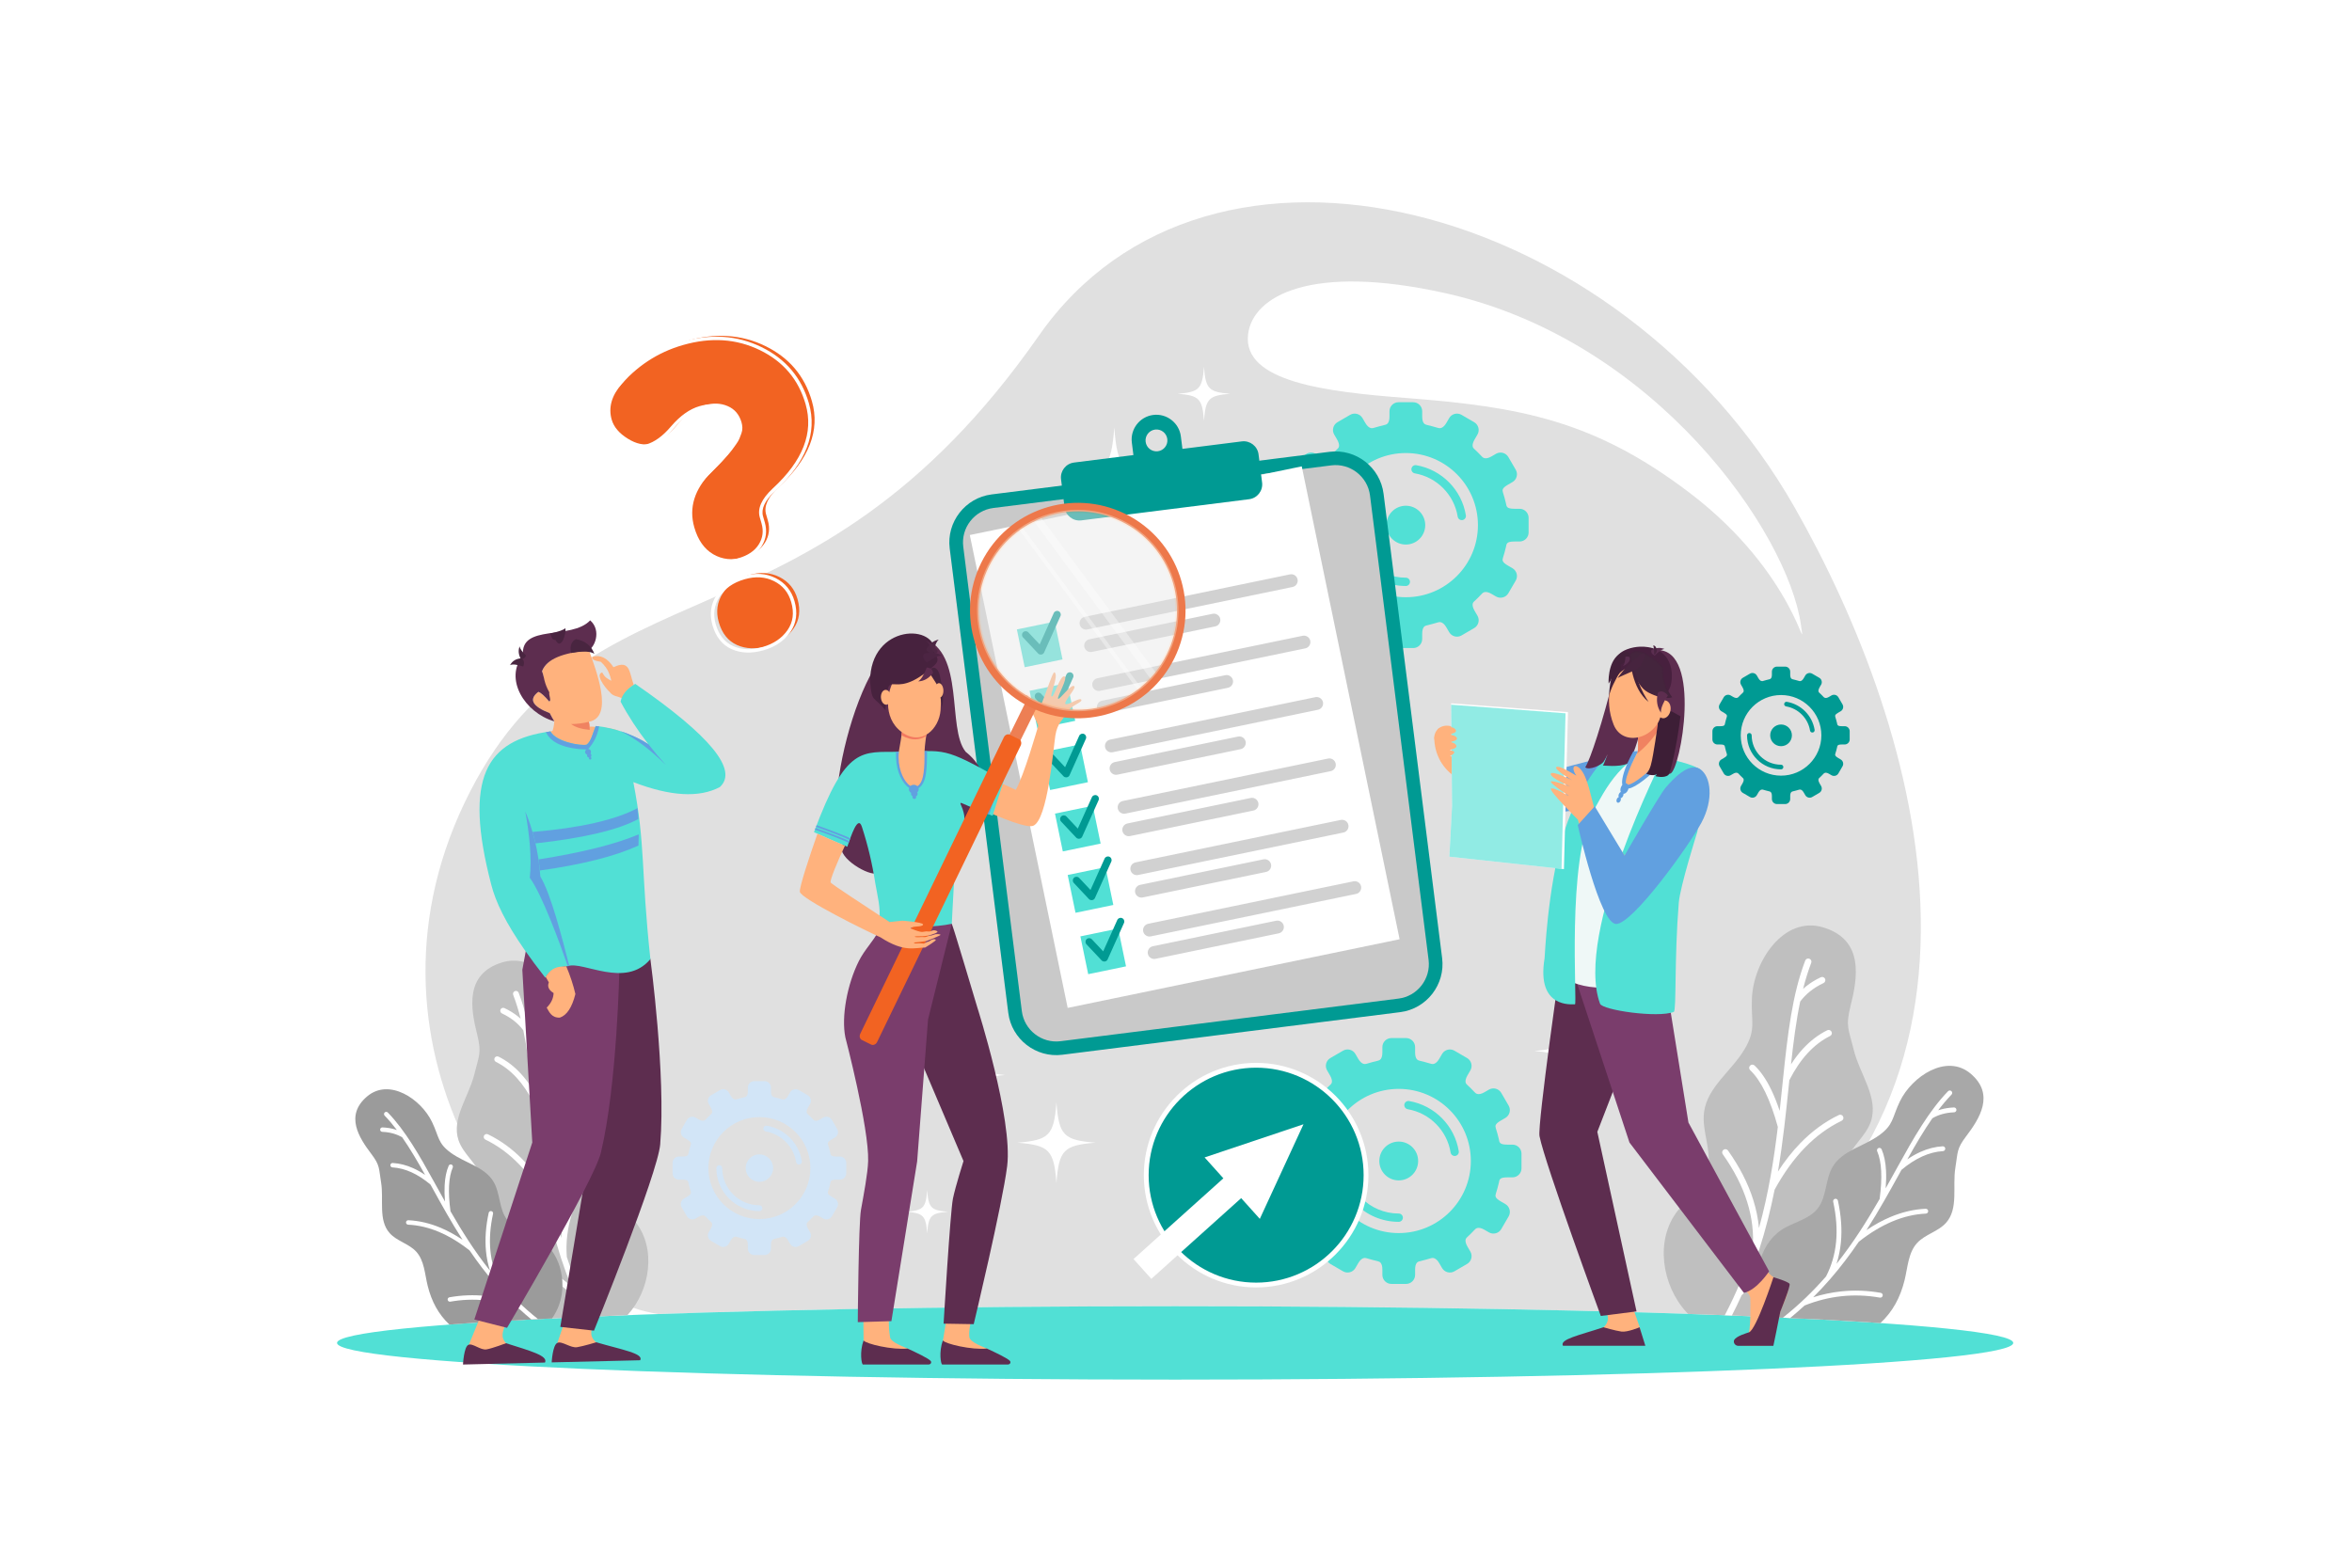 <?xml version="1.0" encoding="UTF-8"?>
<svg id="Layer_1" data-name="Layer 1" xmlns="http://www.w3.org/2000/svg" viewBox="0 0 3000 2000">
  <rect width="3000" height="2000" style="fill: #fff; stroke-width: 0px;"/>
  <g>
    <g>
      <path d="m1498.91,1666.43c248.66,0,477.5,3.72,659.1,9.95,444.41-254.02,290.53-749.17,130.96-1029.23-222.08-389.79-746.84-529.89-963.9-218.89-294.62,422.13-578.83,274.83-732.3,595.42-153.46,320.59,79.6,627.94,247.04,652.7,181.6-6.23,410.43-9.95,659.1-9.95Z" style="fill: #e0e0e0; fill-rule: evenodd; stroke-width: 0px;"/>
      <path d="m1498.9,1666.43c590.41,0,1069.03,20.96,1069.03,46.82s-478.62,46.81-1069.03,46.81-1069.02-20.96-1069.02-46.81,478.61-46.82,1069.02-46.82Z" style="fill: #51e0d5; fill-rule: evenodd; stroke-width: 0px;"/>
      <path d="m1843.65,374.03c266.99,59.48,436.89,305.02,453.54,423.56,6.83,48.65-5.83-65.19-142.03-168.84-121.73-92.64-216.49-109.8-361.3-120.99-102.34-7.91-209.51-20.49-201.89-81.52,6.02-48.21,79.3-90.61,251.68-52.21Z" style="fill: #fff; fill-rule: evenodd; stroke-width: 0px;"/>
      <path d="m810.27,1558.55c-12.19-15.26-29.34-27.87-34.38-46.75-5.94-22.27,7.14-45.71,3.9-68.54-4.07-28.73-31.74-47.35-46.76-72.17-14.71-24.31-7.82-32.49-9.16-60.88-2.02-42.76-37.09-96.75-83.83-82.27-47.45,14.72-39.7,58.83-31.35,92.02,5.95,23.63,2.06,27.03-3.72,50.7-6.98,28.59-29.5,56.24-20.08,84.13,5.82,17.24,22.74,28.89,28.85,46.04,6.94,19.43-1.46,40.5-4.69,60.88-6.81,42.89,2.96,78.58,34.13,114,3.35,3.19,6.83,6.15,10.44,8.89,43.65-2.47,92.78-4.74,146.62-6.78l.4-.43c28.52-31.13,37.03-84.56,9.63-118.83Z" style="fill: #c1c1c1; fill-rule: evenodd; stroke-width: 0px;"/>
      <path d="m661.6,1266.57c-.74-1.94-2.91-2.91-4.84-2.17-1.93.74-2.9,2.91-2.16,4.84,3.71,9.69,6.82,19.84,9.49,30.41-1.07-.98-2.18-1.92-3.33-2.84-5.09-4.1-10.87-7.67-17.34-10.73-1.87-.88-4.1-.08-4.98,1.79-.88,1.88-.08,4.1,1.79,4.99,5.95,2.81,11.23,6.07,15.86,9.79,4.37,3.52,8.18,7.45,11.41,11.81,4.79,22.88,7.93,47.49,10.75,73.43-4.34-6.75-8.98-12.81-13.91-18.17-8.56-9.31-18.04-16.55-28.44-21.7-1.85-.92-4.1-.16-5.01,1.69-.92,1.85-.16,4.1,1.69,5.01,9.53,4.72,18.28,11.42,26.25,20.08,7.92,8.6,15.04,19.13,21.38,31.58l.73,7.04c1.59,15.46,3.23,31.32,5.17,47.52.01.15.03.31.05.47,2.02,16.92,4.39,34.21,7.37,51.79-8.1-12.51-16.82-23.57-26.16-33.18-13.68-14.09-28.69-25.06-45.01-32.93-1.87-.89-4.11-.11-5.01,1.75-.9,1.88-.11,4.11,1.76,5.01,15.53,7.47,29.82,17.94,42.88,31.38,13.03,13.41,24.84,29.79,35.42,49.13,4.61,23.28,10.49,47,18.29,70.98h0s.03.11.03.11h0c3.83,11.77,8.13,23.58,12.96,35.46-11.34-9.74-23.39-18.16-36.14-25.26-17.76-9.88-36.83-17.18-57.21-21.91-2.02-.46-4.03.79-4.51,2.81-.47,2.01.79,4.03,2.81,4.51,19.74,4.57,38.17,11.61,55.26,21.13,16.92,9.42,32.59,21.29,47.02,35.59,3.33,7.38,6.88,14.78,10.66,22.18l8.25-.35c-13.28-25.52-23.64-50.97-31.86-76.15-1.4-18.29.76-36.57,6.5-54.84,5.83-18.53,15.33-37.1,28.52-55.69,1.19-1.69.8-4.03-.89-5.22-1.69-1.2-4.02-.81-5.22.88-13.63,19.22-23.48,38.48-29.54,57.77-3.44,10.95-5.67,21.9-6.67,32.86-11.25-40.62-17.48-80.33-22.04-118.22,4.4-16.06,9.32-29.65,14.75-40.77,5.4-11.06,11.27-19.59,17.59-25.57,1.51-1.42,1.57-3.79.15-5.29-1.42-1.5-3.79-1.57-5.29-.15-7.01,6.63-13.42,15.89-19.21,27.75-3.6,7.38-6.98,15.8-10.15,25.28-1.1-10.01-2.12-19.88-3.12-29.59l-.78-7.56c0-.14-.02-.27-.04-.41-5.34-51.5-10.72-98.35-25.94-138.15Z" style="fill: #fff; fill-rule: evenodd; stroke-width: 0px;"/>
      <path d="m684.76,1578.67c-13.02-7.02-28.7-10.72-37.8-22.38-10.74-13.75-8.57-33.96-17.59-48.9-11.35-18.81-36.14-23.58-53.96-36.43-17.45-12.58-15.06-20.31-24.41-39.68-14.08-29.2-54.51-56.41-82.77-32.48-28.69,24.31-10.22,52.74,5.43,73.38,11.15,14.7,9.45,18.22,12.44,36.43,3.6,21.99-3.89,47.91,10.93,64.55,9.17,10.29,24.4,13.39,33.74,23.52,10.58,11.48,10.98,28.65,14.77,43.79,5.02,20.11,13.79,36.27,27.65,49.33,37.4-2.82,81.36-5.46,130.97-7.88,3.81-5.44,6.9-11.36,9.11-17.63,10.64-30.14.74-69.88-28.5-85.63Z" style="fill: #9b9b9b; fill-rule: evenodd; stroke-width: 0px;"/>
      <path d="m494.68,1419.33c-1.09-1.13-2.88-1.16-4.01-.08-1.13,1.08-1.16,2.88-.07,4.01,5.45,5.65,10.63,11.8,15.62,18.37-1.03-.36-2.09-.69-3.16-.99-4.76-1.33-9.85-2.11-15.26-2.33-1.56-.05-2.88,1.17-2.94,2.73-.06,1.56,1.16,2.88,2.72,2.94,4.97.19,9.62.9,13.94,2.12,4.1,1.15,7.92,2.77,11.46,4.84,10.11,14.53,19.59,30.74,29.24,47.97-5.02-3.42-10.05-6.26-15.07-8.53-8.73-3.95-17.47-6.18-26.24-6.69-1.56-.09-2.9,1.11-2.99,2.66-.09,1.56,1.1,2.91,2.66,2.99,8.04.46,16.12,2.54,24.23,6.21,8.07,3.65,16.15,8.88,24.25,15.67l2.59,4.68c5.69,10.3,11.54,20.86,17.68,31.58.05.1.11.21.18.31,6.42,11.19,13.19,22.53,20.47,33.89-9.35-6.32-18.7-11.42-28.05-15.36-13.71-5.76-27.41-8.95-41.11-9.59-1.56-.07-2.89,1.14-2.96,2.71-.07,1.56,1.14,2.89,2.7,2.97,13.03.61,26.09,3.66,39.17,9.15,13.05,5.48,26.13,13.39,39.23,23.73,10.11,14.85,21.23,29.63,33.77,44.02h0s.04.06.04.06h0c6.15,7.06,12.65,14.02,19.53,20.85-10.79-3.42-21.67-5.72-32.65-6.88-15.3-1.62-30.74-1.07-46.34,1.69-1.54.27-2.57,1.75-2.3,3.29.27,1.55,1.75,2.58,3.29,2.31,15.1-2.66,30.02-3.21,44.75-1.66,14.58,1.56,29.02,5.18,43.3,10.87,4.93,4.55,10.05,9.04,15.38,13.43l8.45-.44c-18.56-14.83-34.67-30.65-48.94-46.99-6.4-12.33-10.31-25.71-11.71-40.13-1.43-14.64-.31-30.39,3.36-47.24.34-1.53-.63-3.04-2.16-3.37-1.53-.34-3.04.63-3.37,2.16-3.8,17.43-4.95,33.76-3.46,49,.84,8.65,2.54,16.94,5.09,24.86-19.87-24.96-35.97-50.77-50.38-75.82-1.69-12.49-2.29-23.42-1.8-32.77.48-9.3,2.04-16.99,4.68-23.03.62-1.44-.03-3.11-1.46-3.74-1.43-.62-3.11.03-3.73,1.46-2.92,6.7-4.64,15.04-5.16,25.02-.32,6.21-.18,13.08.43,20.62-3.73-6.64-7.37-13.22-10.94-19.68l-2.78-5.03c-.05-.1-.1-.19-.15-.28-18.97-34.28-36.6-65.32-59-88.54Z" style="fill: #fff; fill-rule: evenodd; stroke-width: 0px;"/>
      <path d="m2140.34,1544.08c13.31-16.66,32.03-30.42,37.52-51.02,6.49-24.31-7.79-49.88-4.25-74.8,4.44-31.35,34.63-51.66,51.02-78.75,16.05-26.53,8.53-35.47,9.99-66.43,2.2-46.67,40.48-105.58,91.48-89.78,51.78,16.06,43.32,64.2,34.21,100.41-6.5,25.8-2.25,29.5,4.06,55.33,7.62,31.21,32.19,61.37,21.92,91.81-6.35,18.82-24.81,31.53-31.48,50.24-7.57,21.2,1.59,44.2,5.12,66.43,7.44,46.81-3.23,85.76-37.24,124.4-4.12,3.92-8.41,7.52-12.89,10.82-47.04-2.4-99.53-4.58-156.61-6.52-.79-.81-1.56-1.62-2.33-2.46-31.12-33.99-40.41-92.29-10.51-129.69Z" style="fill: #bfbfbf; fill-rule: evenodd; stroke-width: 0px;"/>
      <path d="m2302.59,1225.45c.8-2.11,3.17-3.17,5.29-2.36,2.11.8,3.17,3.17,2.36,5.28-4.04,10.58-7.44,21.65-10.35,33.18,1.17-1.06,2.38-2.09,3.63-3.1,5.55-4.46,11.87-8.37,18.92-11.7,2.04-.96,4.48-.09,5.44,1.95.97,2.04.09,4.48-1.95,5.45-6.48,3.06-12.24,6.62-17.29,10.68-4.79,3.84-8.94,8.15-12.47,12.9-5.22,24.97-8.64,51.83-11.72,80.14,4.74-7.37,9.79-13.98,15.18-19.83,9.34-10.16,19.69-18.05,31.03-23.67,2.03-1,4.47-.17,5.48,1.85,1.01,2.02.18,4.47-1.85,5.47-10.39,5.16-19.94,12.46-28.64,21.91-8.64,9.39-16.42,20.88-23.33,34.47l-.79,7.68c-1.74,16.87-3.53,34.18-5.64,51.86,0,.17-.03.34-.06.51-2.22,18.47-4.78,37.33-8.04,56.51,8.84-13.64,18.36-25.72,28.54-36.21,14.93-15.37,31.31-27.34,49.12-35.92,2.03-.98,4.48-.12,5.46,1.91.98,2.04.12,4.49-1.92,5.46-16.95,8.16-32.54,19.58-46.8,34.25-14.22,14.63-27.1,32.51-38.65,53.62-5.03,25.41-11.44,51.28-19.96,77.46h0s-.04.11-.04.11h0c-4.18,12.84-8.86,25.74-14.14,38.69,12.39-10.62,25.54-19.81,39.44-27.56,19.38-10.78,40.19-18.76,62.43-23.91,2.2-.51,4.4.85,4.91,3.06.52,2.2-.85,4.41-3.06,4.91-21.54,5-41.65,12.68-60.31,23.08-18.46,10.28-35.57,23.23-51.31,38.84-3.87,8.6-8.02,17.22-12.48,25.85l-9.04-.35c14.92-28.4,26.5-56.74,35.65-84.77,1.53-19.96-.83-39.91-7.1-59.85-6.35-20.23-16.73-40.48-31.12-60.77-1.3-1.84-.87-4.39.98-5.7,1.83-1.3,4.39-.88,5.7.96,14.86,20.98,25.62,42,32.23,63.04,3.76,11.95,6.19,23.91,7.28,35.86,12.27-44.33,19.08-87.66,24.05-129.01-4.8-17.53-10.17-32.35-16.08-44.49-5.9-12.07-12.3-21.38-19.21-27.91-1.64-1.55-1.72-4.13-.17-5.77,1.56-1.64,4.13-1.72,5.78-.17,7.65,7.24,14.64,17.34,20.96,30.28,3.93,8.05,7.62,17.25,11.07,27.59,1.19-10.92,2.3-21.69,3.4-32.29l.85-8.24c0-.15.02-.3.05-.45,5.82-56.19,11.69-107.33,28.3-150.76Z" style="fill: #fff; fill-rule: evenodd; stroke-width: 0px;"/>
      <path d="m2277.32,1566.03c14.2-7.66,31.32-11.69,41.25-24.41,11.71-15.01,9.35-37.06,19.2-53.37,12.39-20.52,39.43-25.73,58.88-39.74,19.04-13.74,16.44-22.18,26.64-43.32,15.36-31.85,59.47-61.55,90.32-35.43,31.32,26.53,11.17,57.55-5.92,80.08-12.17,16.04-10.3,19.88-13.57,39.74-3.94,23.99,4.25,52.28-11.93,70.45-10,11.23-26.62,14.61-36.81,25.66-11.55,12.52-11.98,31.25-16.12,47.79-5.56,22.26-15.32,40.09-30.83,54.46-40.84-2.78-88.22-5.36-141.17-7.7-4.66-6.35-8.42-13.33-11.04-20.77-11.62-32.89-.81-76.25,31.1-93.45Z" style="fill: #a8a8a8; fill-rule: evenodd; stroke-width: 0px;"/>
      <path d="m2484.73,1392.15c1.18-1.23,3.15-1.27,4.39-.08,1.22,1.19,1.26,3.15.08,4.38-5.95,6.17-11.61,12.87-17.05,20.04,1.13-.39,2.28-.75,3.45-1.08,5.19-1.46,10.75-2.31,16.65-2.55,1.71-.06,3.14,1.27,3.2,2.97.07,1.71-1.27,3.15-2.97,3.22-5.42.21-10.5.98-15.22,2.31-4.47,1.26-8.64,3.03-12.5,5.29-11.04,15.85-21.38,33.54-31.92,52.35,5.49-3.73,10.97-6.83,16.44-9.31,9.53-4.31,19.08-6.74,28.64-7.3,1.7-.1,3.17,1.21,3.27,2.91.09,1.7-1.21,3.17-2.91,3.27-8.76.5-17.58,2.76-26.44,6.77-8.79,3.98-17.62,9.68-26.46,17.09l-2.83,5.12c-6.21,11.23-12.58,22.77-19.29,34.44-.06.12-.12.24-.2.34-7.02,12.21-14.39,24.59-22.34,36.98,10.2-6.89,20.4-12.48,30.61-16.76,14.96-6.29,29.91-9.78,44.86-10.47,1.71-.08,3.16,1.24,3.23,2.95.08,1.71-1.24,3.16-2.95,3.24-14.22.66-28.47,3.99-42.74,9.99-14.24,5.98-28.52,14.61-42.81,25.89-11.04,16.21-23.17,32.34-36.86,48.04h0s-.05.06-.05.06h0c-6.72,7.71-13.8,15.31-21.31,22.77,11.77-3.74,23.65-6.24,35.63-7.51,16.69-1.78,33.55-1.16,50.57,1.84,1.69.3,2.81,1.91,2.52,3.58-.3,1.69-1.91,2.82-3.58,2.52-16.49-2.91-32.77-3.51-48.85-1.8-15.9,1.69-31.66,5.64-47.25,11.86-5.85,5.4-11.94,10.71-18.3,15.92l-9.34-.43c20.94-16.56,39.06-34.28,55.04-52.59,6.98-13.45,11.25-28.05,12.79-43.79,1.56-15.97.34-33.15-3.68-51.55-.36-1.66.7-3.32,2.36-3.68,1.67-.37,3.32.69,3.68,2.36,4.14,19.01,5.41,36.85,3.78,53.46-.93,9.44-2.78,18.49-5.56,27.14,21.68-27.24,39.26-55.4,54.98-82.74,1.85-13.63,2.51-25.55,1.98-35.75-.53-10.15-2.23-18.53-5.1-25.12-.69-1.57.03-3.39,1.59-4.08,1.57-.68,3.4.03,4.08,1.59,3.18,7.31,5.06,16.41,5.63,27.3.35,6.77.2,14.27-.46,22.5,4.07-7.25,8.04-14.43,11.94-21.48l3.04-5.49c.05-.11.11-.2.17-.3,20.7-37.42,39.93-71.3,64.38-96.63Z" style="fill: #fff; fill-rule: evenodd; stroke-width: 0px;"/>
      <path d="m1421.29,545.15c-3.83,52.51-11.57,59.76-61.64,63.8,50.07,4.04,57.81,11.29,61.64,63.8,3.82-52.51,11.57-59.76,61.64-63.8-50.06-4.04-57.81-11.29-61.64-63.8h0Zm203.52,138.5c-2.04,28.04-6.18,31.9-32.91,34.06,26.73,2.16,30.87,6.03,32.91,34.06,2.04-28.04,6.18-31.9,32.9-34.06-26.73-2.16-30.86-6.02-32.9-34.06h0Zm-89.13-215.78c-2.07,28.39-6.25,32.31-33.33,34.5,27.08,2.19,31.25,6.11,33.33,34.5,2.07-28.39,6.25-32.31,33.33-34.5-27.08-2.19-31.26-6.11-33.33-34.5Z" style="fill: #fff; fill-rule: evenodd; stroke-width: 0px;"/>
      <path d="m1347.49,1406.11c3.1,42.54,9.37,48.42,49.93,51.7-40.56,3.27-46.83,9.14-49.93,51.68-3.1-42.54-9.38-48.41-49.93-51.68,40.56-3.28,46.83-9.15,49.93-51.7h0Zm-164.88,112.21c1.65,22.71,5.01,25.85,26.66,27.59-21.65,1.75-25,4.88-26.66,27.59-1.65-22.71-5-25.85-26.66-27.59,21.66-1.75,25.01-4.88,26.66-27.59h0Zm72.21-174.81c1.67,23,5.07,26.18,27,27.95-21.93,1.77-25.33,4.95-27,27.95-1.67-23-5.07-26.18-27-27.95,21.93-1.77,25.33-4.94,27-27.95Z" style="fill: #fff; fill-rule: evenodd; stroke-width: 0px;"/>
      <path d="m1995.44,1301.24c-2.37,32.58-7.17,37.07-38.23,39.58,31.06,2.51,35.85,7,38.23,39.58,2.38-32.57,7.18-37.07,38.24-39.58-31.06-2.51-35.86-7-38.24-39.58h0Zm126.24,85.91c-1.27,17.39-3.84,19.79-20.41,21.13,16.57,1.34,19.14,3.74,20.41,21.13,1.27-17.39,3.83-19.78,20.41-21.13-16.58-1.34-19.14-3.74-20.41-21.13h0Zm-55.28-133.84c-1.29,17.61-3.89,20.04-20.68,21.39,16.79,1.36,19.39,3.79,20.68,21.4,1.28-17.61,3.88-20.04,20.67-21.4-16.79-1.35-19.39-3.78-20.67-21.39Z" style="fill: #fff; fill-rule: evenodd; stroke-width: 0px;"/>
    </g>
    <path d="m1713.08,1340.41l-16.21,9.43c-5.47,3.18-7.34,10.25-4.16,15.71l3.58,6.16c4.22,7.26,2.38,10.55,1.08,11.71-3.62,3.23-6.96,6.73-10.31,10.23-.99,1.03-4.12,4.53-12.36-.26l-5.65-3.28c-5.47-3.18-12.54-1.31-15.71,4.16l-9.43,16.21c-3.18,5.47-1.3,12.54,4.16,15.72l5.6,3.25c7.73,4.49,7.54,6.8,6.56,10.08-1.35,4.5-2.79,9-3.78,13.66-.88,4.15-.48,7.11-10.99,7.11h-6.45c-6.33,0-11.49,5.16-11.49,11.49v18.75c0,6.34,5.16,11.49,11.49,11.49h6.45c10.51,0,10.11,2.97,10.99,7.12.98,4.65,2.43,9.16,3.78,13.65.98,3.28,1.17,5.58-6.56,10.08l-5.6,3.25c-5.46,3.18-7.34,10.25-4.16,15.72l9.43,16.21c3.17,5.47,10.24,7.34,15.71,4.16l5.65-3.28c8.25-4.79,11.37-1.29,12.36-.26,3.36,3.49,6.7,6.99,10.31,10.22,1.3,1.17,3.14,4.46-1.08,11.71l-3.58,6.15c-3.18,5.47-1.31,12.54,4.16,15.72l16.21,9.43c5.47,3.18,12.54,1.31,15.72-4.16l3.57-6.14c4.29-7.37,8.5-7.08,10.29-6.51,5.17,1.64,9.95,2.71,15.28,4.1,1.95.51,5.29,1.92,5.29,10.7v6.58c0,6.33,5.16,11.5,11.49,11.5h18.75c6.33,0,11.5-5.17,11.5-11.5v-6.58c0-8.78,3.33-10.19,5.28-10.7,5.34-1.39,10.11-2.45,15.29-4.1,1.78-.57,5.99-.86,10.28,6.51l3.57,6.14c3.18,5.47,10.25,7.34,15.72,4.16l16.21-9.43c5.47-3.18,7.34-10.25,4.16-15.72l-3.59-6.15c-4.22-7.25-2.38-10.54-1.07-11.71,3.61-3.23,6.96-6.73,10.31-10.22.98-1.03,4.12-4.53,12.36.26l5.66,3.28c5.46,3.18,12.53,1.31,15.71-4.16l9.43-16.21c3.18-5.47,1.31-12.54-4.16-15.72l-5.6-3.25c-7.73-4.5-7.53-6.8-6.55-10.08,1.34-4.49,2.79-9,3.77-13.65.88-4.15.49-7.12,11-7.12h6.44c6.34,0,11.5-5.16,11.5-11.49v-18.75c0-6.33-5.16-11.49-11.5-11.49h-6.44c-10.51,0-10.12-2.96-11-7.11-.98-4.66-2.42-9.16-3.77-13.66-.98-3.27-1.17-5.58,6.55-10.08l5.6-3.25c5.47-3.18,7.34-10.25,4.16-15.72l-9.43-16.21c-3.18-5.47-10.25-7.34-15.71-4.16l-5.66,3.28c-8.24,4.79-11.37,1.29-12.36.26-3.36-3.49-6.7-6.99-10.31-10.23-1.31-1.17-3.15-4.46,1.07-11.71l3.59-6.16c3.17-5.46,1.3-12.53-4.16-15.71l-16.21-9.43c-5.47-3.18-12.54-1.31-15.72,4.16l-3.57,6.14c-4.29,7.37-8.5,7.08-10.28,6.51-5.17-1.65-9.95-2.71-15.29-4.1-1.94-.51-5.28-1.92-5.28-10.71v-6.58c0-6.33-5.17-11.5-11.5-11.5h-18.75c-6.33,0-11.49,5.17-11.49,11.5v6.58c0,8.79-3.34,10.2-5.29,10.71-5.33,1.39-10.11,2.45-15.28,4.1-1.79.56-6,.85-10.29-6.51l-3.57-6.14c-3.18-5.47-10.25-7.34-15.72-4.16h0Zm71.01,115.98c13.68,0,24.77,11.09,24.77,24.76s-11.09,24.76-24.77,24.76-24.76-11.09-24.76-24.76,11.09-24.76,24.76-24.76h0Zm-77.62,24.76c0-2.93,2.37-5.29,5.3-5.29s5.29,2.36,5.29,5.29c0,18.51,7.51,35.27,19.63,47.39,12.13,12.13,28.89,19.63,47.39,19.63,2.93,0,5.3,2.38,5.3,5.3s-2.37,5.3-5.3,5.3c-21.43,0-40.83-8.7-54.88-22.74-14.05-14.05-22.74-33.46-22.74-54.89h0Zm154.22-12.5c.46,2.88-1.5,5.58-4.38,6.04-2.88.46-5.59-1.51-6.05-4.39-2.28-14.04-8.93-26.63-18.52-36.31-9.59-9.69-22.13-16.47-36.15-18.89-2.88-.5-4.81-3.23-4.33-6.11.49-2.88,3.23-4.81,6.1-4.32,16.25,2.81,30.76,10.65,41.87,21.87,11.1,11.21,18.81,25.81,21.45,42.11h0Zm-76.6-79.48c50.8,0,91.98,41.19,91.98,91.98s-41.18,91.98-91.98,91.98-91.97-41.19-91.97-91.98,41.18-91.98,91.97-91.98Z" style="fill: #51e0d5; fill-rule: evenodd; stroke-width: 0px;"/>
    <path d="m1722.14,529.22l-16.21,9.43c-5.46,3.18-7.34,10.25-4.16,15.72l3.58,6.15c4.23,7.26,2.39,10.55,1.08,11.71-3.61,3.23-6.95,6.74-10.31,10.23-.98,1.03-4.11,4.54-12.36-.26l-5.65-3.28c-5.47-3.18-12.54-1.31-15.72,4.16l-9.43,16.21c-3.18,5.46-1.31,12.54,4.16,15.71l5.6,3.25c7.73,4.5,7.54,6.8,6.55,10.08-1.35,4.5-2.78,9-3.78,13.65-.87,4.15-.47,7.11-10.99,7.11h-6.45c-6.33,0-11.49,5.16-11.49,11.5v18.75c0,6.34,5.16,11.5,11.49,11.5h6.45c10.52,0,10.12,2.96,10.99,7.11.99,4.65,2.42,9.16,3.78,13.66.98,3.27,1.18,5.58-6.55,10.08l-5.6,3.25c-5.47,3.18-7.34,10.25-4.16,15.71l9.43,16.21c3.18,5.47,10.25,7.34,15.72,4.16l5.65-3.29c8.25-4.8,11.37-1.29,12.36-.26,3.36,3.49,6.71,6.99,10.31,10.23,1.31,1.17,3.15,4.45-1.08,11.71l-3.58,6.15c-3.18,5.47-1.3,12.54,4.16,15.72l16.21,9.43c5.46,3.18,12.54,1.31,15.72-4.16l3.57-6.14c4.28-7.37,8.5-7.08,10.29-6.51,5.16,1.65,9.95,2.71,15.28,4.1,1.95.51,5.29,1.93,5.29,10.71v6.57c0,6.34,5.16,11.49,11.49,11.49h18.75c6.33,0,11.49-5.16,11.49-11.49v-6.57c0-8.78,3.33-10.2,5.29-10.71,5.34-1.39,10.11-2.45,15.28-4.1,1.78-.57,5.99-.86,10.28,6.51l3.57,6.14c3.18,5.47,10.25,7.34,15.71,4.16l16.21-9.43c5.47-3.18,7.34-10.25,4.16-15.72l-3.58-6.15c-4.22-7.26-2.38-10.54-1.07-11.71,3.61-3.23,6.95-6.73,10.31-10.23.98-1.03,4.11-4.54,12.36.26l5.65,3.29c5.47,3.17,12.54,1.3,15.72-4.16l9.43-16.21c3.17-5.46,1.31-12.53-4.16-15.71l-5.6-3.25c-7.73-4.5-7.53-6.8-6.54-10.08,1.34-4.5,2.79-9.01,3.77-13.66.88-4.15.48-7.11,11-7.11h6.44c6.33,0,11.5-5.16,11.5-11.5v-18.75c0-6.34-5.17-11.5-11.5-11.5h-6.44c-10.52,0-10.12-2.96-11-7.11-.98-4.65-2.42-9.15-3.77-13.65-.98-3.28-1.18-5.58,6.54-10.08l5.6-3.25c5.48-3.17,7.34-10.25,4.16-15.71l-9.43-16.21c-3.18-5.47-10.25-7.34-15.72-4.16l-5.65,3.28c-8.24,4.8-11.37,1.29-12.36.26-3.36-3.49-6.7-6.99-10.31-10.23-1.31-1.17-3.15-4.45,1.07-11.71l3.58-6.15c3.17-5.47,1.3-12.54-4.16-15.72l-16.21-9.43c-5.46-3.18-12.53-1.31-15.71,4.16l-3.57,6.14c-4.29,7.37-8.5,7.08-10.28,6.51-5.17-1.64-9.95-2.71-15.28-4.1-1.95-.51-5.29-1.93-5.29-10.7v-6.58c0-6.34-5.16-11.49-11.49-11.49h-18.75c-6.33,0-11.49,5.16-11.49,11.49v6.58c0,8.77-3.34,10.19-5.29,10.7-5.33,1.39-10.11,2.46-15.28,4.1-1.79.57-6.01.86-10.29-6.51l-3.57-6.14c-3.18-5.47-10.26-7.34-15.72-4.16h0Zm71.01,115.98c13.68,0,24.76,11.09,24.76,24.76s-11.08,24.76-24.76,24.76-24.76-11.09-24.76-24.76,11.09-24.76,24.76-24.76h0Zm-77.63,24.76c0-2.92,2.38-5.3,5.31-5.3s5.29,2.38,5.29,5.3c0,18.51,7.5,35.27,19.63,47.4,12.13,12.13,28.89,19.63,47.39,19.63,2.93,0,5.3,2.36,5.3,5.29s-2.37,5.3-5.3,5.3c-21.43,0-40.83-8.69-54.88-22.74-14.05-14.05-22.74-33.46-22.74-54.89h0Zm154.23-12.5c.46,2.88-1.51,5.58-4.39,6.04-2.88.46-5.59-1.51-6.05-4.39-2.27-14.04-8.92-26.63-18.51-36.31-9.6-9.69-22.13-16.47-36.15-18.9-2.88-.49-4.81-3.22-4.32-6.1.49-2.88,3.22-4.81,6.1-4.32,16.25,2.8,30.75,10.65,41.86,21.87,11.11,11.22,18.82,25.81,21.46,42.11h0Zm-76.61-79.48c50.8,0,91.98,41.19,91.98,91.98s-41.18,91.98-91.98,91.98-91.98-41.18-91.98-91.98,41.19-91.98,91.98-91.98Z" style="fill: #51e0d5; fill-rule: evenodd; stroke-width: 0px;"/>
    <g>
      <path d="m1264.82,630.77l431.03-54.36c33.65-4.25,64.65,19.81,68.9,53.46l74.71,592.5c4.24,33.65-19.81,64.65-53.46,68.89l-431.03,54.36c-33.65,4.24-64.66-19.81-68.9-53.46l-74.72-592.5c-4.24-33.64,19.81-64.65,53.46-68.89Z" style="fill: #009a93; fill-rule: evenodd; stroke-width: 0px;"/>
      <path d="m1267.01,648.07l431.03-54.36c24.14-3.04,46.38,14.22,49.42,38.36l74.72,592.49c3.04,24.14-14.22,46.38-38.36,49.42l-431.03,54.36c-24.14,3.05-46.38-14.21-49.42-38.35l-74.72-592.5c-3.05-24.14,14.21-46.38,38.35-49.41Z" style="fill: #c9c9c9; fill-rule: evenodd; stroke-width: 0px;"/>
      <rect x="1294.92" y="632.42" width="432.35" height="616.07" transform="translate(-159.19 325.63) rotate(-11.69)" style="fill: #fff; stroke-width: 0px;"/>
      <path d="m1297.03,803l48.24-9.98,9.98,48.23-48.24,9.98-9.98-48.23h0Zm81.01,391.58l48.23-9.98,9.98,48.24-48.23,9.98-9.98-48.24h0Zm-16.2-78.31l48.23-9.98,9.98,48.23-48.23,9.98-9.98-48.23h0Zm-16.2-78.31l48.24-9.98,9.98,48.23-48.24,9.98-9.98-48.23h0Zm-16.2-78.32l48.24-9.98,9.98,48.23-48.24,9.98-9.98-48.23h0Zm-16.2-78.32l48.23-9.98,9.98,48.23-48.23,9.98-9.98-48.23Z" style="fill: #51e0d5; fill-rule: evenodd; stroke-width: 0px;"/>
      <path d="m1383.53,786.94l261.84-54.17c4.42-.92,8.79,1.95,9.7,6.38h0c.92,4.42-1.95,8.79-6.38,9.7l-261.84,54.17c-4.42.92-8.79-1.95-9.7-6.38h0c-.91-4.42,1.95-8.79,6.38-9.7h0Zm81.01,391.59l261.83-54.17c4.42-.92,8.79,1.95,9.7,6.37h0c.92,4.42-1.95,8.79-6.38,9.71l-261.84,54.17c-4.42.92-8.79-1.96-9.7-6.38h0c-.91-4.42,1.96-8.79,6.38-9.69h0Zm5.93,28.64c-4.42.92-7.29,5.28-6.38,9.7h0c.92,4.42,5.28,7.29,9.7,6.38l157.26-32.54c4.42-.91,7.28-5.28,6.38-9.7h0c-.92-4.42-5.29-7.29-9.7-6.38l-157.26,32.54h0Zm-22.13-106.96l261.83-54.17c4.42-.92,8.79,1.95,9.7,6.38h0c.92,4.42-1.95,8.79-6.37,9.7l-261.84,54.17c-4.42.92-8.79-1.95-9.7-6.38h0c-.91-4.42,1.96-8.79,6.38-9.7h0Zm5.93,28.65c-4.42.91-7.29,5.28-6.38,9.7h0c.91,4.42,5.28,7.29,9.7,6.38l157.27-32.54c4.42-.92,7.28-5.28,6.37-9.7h0c-.92-4.42-5.28-7.29-9.7-6.38l-157.26,32.54h0Zm-22.13-106.96l261.83-54.17c4.42-.92,8.79,1.95,9.7,6.38h0c.92,4.42-1.95,8.79-6.38,9.69l-261.83,54.17c-4.42.92-8.79-1.95-9.7-6.38h0c-.92-4.42,1.95-8.79,6.38-9.7h0Zm5.92,28.64c-4.42.92-7.29,5.28-6.37,9.7h0c.91,4.42,5.28,7.29,9.7,6.38l157.26-32.54c4.42-.92,7.29-5.28,6.38-9.69h0c-.92-4.42-5.28-7.29-9.7-6.38l-157.26,32.53h0Zm-22.13-106.96l261.84-54.17c4.42-.92,8.79,1.95,9.7,6.37h0c.91,4.42-1.95,8.79-6.38,9.71l-261.84,54.17c-4.42.92-8.79-1.95-9.7-6.37h0c-.91-4.42,1.95-8.79,6.38-9.71h0Zm5.93,28.64c-4.42.92-7.29,5.28-6.38,9.7h0c.92,4.42,5.28,7.29,9.7,6.38l157.26-32.54c4.42-.91,7.29-5.28,6.38-9.7h0c-.92-4.42-5.28-7.28-9.7-6.38l-157.26,32.54h0Zm-22.13-106.96l261.84-54.17c4.42-.92,8.79,1.95,9.7,6.38h0c.92,4.42-1.95,8.79-6.38,9.7l-261.84,54.17c-4.42.91-8.78-1.96-9.7-6.38h0c-.91-4.42,1.96-8.79,6.38-9.71h0Zm5.92,28.65c-4.42.92-7.29,5.28-6.38,9.7h0c.92,4.42,5.28,7.29,9.7,6.38l157.27-32.54c4.41-.92,7.29-5.28,6.38-9.7h0c-.92-4.42-5.29-7.29-9.7-6.38l-157.27,32.54h0Zm-16.2-78.32c-4.42.92-7.29,5.29-6.38,9.71h0c.92,4.42,5.28,7.28,9.7,6.38l157.26-32.54c4.42-.92,7.29-5.28,6.38-9.7h0c-.92-4.42-5.29-7.29-9.71-6.38l-157.26,32.53Z" style="fill: #d1d1d1; fill-rule: evenodd; stroke-width: 0px;"/>
      <path d="m1369.87,590.11l75.81-9.56-2.02-15.97c-2.17-17.2,10.13-33.04,27.32-35.21h0c17.2-2.17,33.04,10.13,35.21,27.32l2.01,15.97,75.8-9.56c10.4-1.31,19.97,6.12,21.28,16.51l4.54,35.98c1.31,10.4-6.12,19.97-16.51,21.28l-214.14,27.01c-10.39,1.31-19.96-6.12-21.27-16.51l-4.54-35.99c-1.31-10.39,6.12-19.96,16.51-21.27h0Zm103.47-42.07c-7.64.96-13.05,7.93-12.08,15.57.96,7.64,7.94,13.06,15.57,12.1,7.64-.97,13.05-7.95,12.09-15.58-.96-7.64-7.94-13.06-15.58-12.09Z" style="fill: #009a93; fill-rule: evenodd; stroke-width: 0px;"/>
      <path d="m1304.83,813.15c-1.77-1.89-1.67-4.86.22-6.63,1.89-1.78,4.85-1.67,6.62.21l14.46,15.4,17.97-40.04c1.06-2.35,3.83-3.41,6.19-2.35,2.36,1.07,3.41,3.83,2.35,6.19l-20.76,46.24c-.25.62-.63,1.21-1.16,1.7-1.89,1.77-4.85,1.67-6.62-.21l-19.28-20.52h0Zm16.2,78.31c-1.77-1.89-1.67-4.85.22-6.62,1.89-1.78,4.86-1.67,6.62.21l14.46,15.39,17.97-40.03c1.06-2.36,3.83-3.41,6.19-2.35,2.36,1.06,3.41,3.84,2.35,6.19l-20.76,46.24c-.24.63-.63,1.21-1.16,1.7-1.89,1.76-4.85,1.67-6.63-.22l-19.28-20.52h0Zm64.81,313.27c-1.77-1.89-1.67-4.86.22-6.63,1.89-1.77,4.86-1.66,6.62.22l14.46,15.39,17.97-40.03c1.06-2.36,3.83-3.41,6.19-2.35,2.36,1.06,3.41,3.83,2.35,6.19l-20.76,46.23c-.25.63-.63,1.21-1.16,1.71-1.89,1.77-4.85,1.67-6.62-.22l-19.28-20.52h0Zm-16.2-78.32c-1.77-1.89-1.67-4.85.22-6.62,1.89-1.78,4.85-1.67,6.62.21l14.46,15.39,17.97-40.03c1.06-2.36,3.84-3.41,6.2-2.34,2.36,1.05,3.41,3.83,2.35,6.19l-20.76,46.24c-.24.63-.63,1.21-1.16,1.7-1.89,1.77-4.86,1.67-6.63-.22l-19.28-20.52h0Zm-16.2-78.31c-1.77-1.89-1.67-4.86.22-6.63s4.85-1.67,6.62.21l14.46,15.4,17.97-40.03c1.06-2.36,3.84-3.41,6.19-2.36,2.36,1.07,3.41,3.84,2.35,6.19l-20.76,46.24c-.25.63-.63,1.21-1.16,1.7-1.89,1.77-4.85,1.67-6.63-.21l-19.27-20.52h0Zm-16.2-78.32c-1.77-1.89-1.67-4.86.22-6.63,1.89-1.77,4.86-1.67,6.62.21l14.46,15.4,17.97-40.03c1.06-2.36,3.83-3.41,6.19-2.35,2.35,1.06,3.41,3.83,2.35,6.19l-20.76,46.23c-.25.63-.63,1.21-1.16,1.71-1.89,1.76-4.86,1.66-6.63-.22l-19.28-20.52Z" style="fill: #009a93; fill-rule: evenodd; stroke-width: 0px;"/>
    </g>
    <g>
      <path d="m1074.73,1074.93c1.51,2.01-3.97,6.31-1.65,7.08.63,16.61,40.42,38.46,47.64,31.1,10.03-10.24-3.12-65.23,15.69-71.13,38.18-11.94,65.85,49.25,82.37,42.42,33.63-13.83,62.96-85.85,12.95-125.29-24.36-29.85-.12-126.95-54.41-144.93-72.7-31.45-133.43,220.34-102.59,260.76Z" style="fill: #5d2d4f; fill-rule: evenodd; stroke-width: 0px;"/>
      <path d="m1211.89,1233.48c5.44,4.77,11.4,6.71,18.35,5.26-6.52,4.94-15.57,1.15-18.35-5.26Z" style="fill: #f58b67; fill-rule: evenodd; stroke-width: 0px;"/>
      <path d="m1236.44,1705.91c-1.04-7.37,1.28-20.02,7.03-39.83-11.4.02-21-5.02-32.65-4.84-3.19,18.62-8.13,49.2-8.13,49.2l-.53,24.18,81.21.6s-.69.35-24.63-14.77c-1.77-1.12-21.31-7.44-22.3-14.54Z" style="fill: #ffb27d; fill-rule: evenodd; stroke-width: 0px;"/>
      <path d="m1201.78,1740.82h83.81c3.1-.27,3.86-2.81,2.78-4.36-2.22-3.22-18.57-10.91-29.56-16.03-19.27,2.03-53.17-5.91-56.21-10.36-5.27,14.77-2.55,30.37-.82,30.75Z" style="fill: #5d2d4f; fill-rule: evenodd; stroke-width: 0px;"/>
      <path d="m1135.29,1705.91c-1.04-7.37-2.79-16.59-.22-41.12-11.42.02-22.28-2.11-33.94-1.94,0,19.15.4,47.59.4,47.59l-.51,24.18,81.19.6s-.69.35-24.61-14.77c-1.79-1.12-21.34-7.44-22.32-14.54Z" style="fill: #ffb27d; fill-rule: evenodd; stroke-width: 0px;"/>
      <path d="m1100.63,1740.82h83.83c3.1-.27,3.84-2.81,2.77-4.36-2.2-3.22-18.56-10.91-29.56-16.03-19.27,2.03-53.14-5.91-56.19-10.36-5.3,14.77-2.58,30.37-.85,30.75Z" style="fill: #5d2d4f; fill-rule: evenodd; stroke-width: 0px;"/>
      <path d="m1194.29,1004.72l30.55-32.21s32.68,17.98,70.79,35.15c10.48-18.23,27.58-78.24,28.5-81.07.92-2.89-20.02-38.9-15.35-39.8,4.69-.91,10.78,19.24,15.74,17.18,4.95-2.04,17.68-48.77,20.67-46.21,5.58,4.77-6.72,29.07-3.77,30.84,2.94,1.76,10.4-26.93,16.07-25.72,5.7,1.22-9.57,26.12-7.91,28.52,1.69,2.39,17.65-20.97,20.94-15.54,1.79,2.92-14.72,20.33-11.33,22.29,3.39,1.94,18.27-9.02,20.04-5.47,1.78,3.55-13.88,7.25-18.24,16.25-4.33,8.97-12.25,12.49-14.88,29.48-2.61,16.98-9.79,107.81-28.3,115.11-16.18,6.36-123.55-48.79-123.55-48.79Z" style="fill: #ffb27d; fill-rule: evenodd; stroke-width: 0px;"/>
      <path d="m1214.03,1178.52l-24.76,13.82-50.35,76.97,90.03,211.93s-10.15,31.87-13.45,47.79c-3.45,16.67-11.93,159.64-11.93,159.64l38.41.65s36.49-152.21,42.67-201.62c7.49-60-38.2-202.88-38.2-202.88-8.51-29.15-26.87-89.13-26.87-89.13,0,0-4.49-14.62-5.56-17.18Z" style="fill: #5d2d4f; fill-rule: evenodd; stroke-width: 0px;"/>
      <path d="m1127.82,1149.62s2.57,18.1-7.68,38.76c-6.23,12.58-17.03,22.48-24.76,37.88-14.62,29.21-22.55,70.66-17.08,97.31,0,0,30.22,115.41,29.03,157.58-.43,15.57-5.77,43.6-9.19,62.53-3.02,16.75-4.04,143.08-4.04,143.08l42.9-1.29,32.83-203.78,13.9-181.14,30.3-122.02-86.21-28.91Z" style="fill: #7a3d6c; fill-rule: evenodd; stroke-width: 0px;"/>
      <path d="m1227.67,1024.98c13.66,6.31,38.43,15.79,38.43,15.79l14.07-44.53c-79.6-45.3-73.34-37.97-133.08-37.1-47.74.69-67.76-8.44-108.85,102.53,0,0,31.29,14.06,42.49,18.57,4.83-13.72,13.52-41.08,18.6-25.48,7.68,23.56,13.29,47.34,17.06,71.83,2.39,14.51,7.59,33.09,4.87,47.87,0,0,32.5,6.7,57.33,7.8h.21c11.99-.32,24.27-1.37,35.23-3.74,0,0,4.87-102.91,7.46-107.22,2.88-4.74,15.05-20.11,4.71-43.09-1.85-4.07-1.36-4.53,1.46-3.23Z" style="fill: #51e0d5; fill-rule: evenodd; stroke-width: 0px;"/>
      <path d="m1152.96,915.23s-3.66,29.39-5.79,39.58c-2.24,10.68-5.61,44.31,16.52,49.77,22.14,5.46,15.29-36.58,15.66-47.43.35-10.88,6.64-48.71,6.64-48.71l-33.03,6.8Z" style="fill: #ffb27d; fill-rule: evenodd; stroke-width: 0px;"/>
      <path d="m1149.84,937.97c.22.13.43.27.67.41,12.23,7,22.88,5.9,30.87.44,1.43-9.4,2.69-17.03,2.69-17.03l-33.03,6.8s-.49,3.92-1.2,9.38Z" style="fill: #f37960; fill-rule: evenodd; stroke-width: 0px;"/>
      <path d="m1163.29,852.63s-13.3,2.18-22.16,14.16c-8.86,11.97-16.68,48.32,8.92,67.08,25.61,18.75,47.85-4.22,49.64-27.82,1.82-23.61-1.25-55.45-36.4-53.42Z" style="fill: #ffb27d; fill-rule: evenodd; stroke-width: 0px;"/>
      <path d="m1129.45,905.97c-16.29-19.13-17.1-9.14-19.61-36.17-.59-74.49,86.95-75.16,82.65-35.25,7.3,8.57,1.21,12.65-5.13,18.11-52.84,45.57-53.9-9.3-57.91,53.32Z" style="fill: #47223e; fill-rule: evenodd; stroke-width: 0px;"/>
      <path d="m1190.6,832.76c-5.26.48-8.21-1.08-8.87-4.69,3.73-6.67,8.96-10.72,15.69-12.15-2.94,2.43-5.21,8.05-6.82,16.84Z" style="fill: #4c2643; fill-rule: evenodd; stroke-width: 0px;"/>
      <path d="m1191.84,833.05c3.44.68,4.7-.59,3.78-3.78-4.78-6.12-9.52-9.98-14.23-11.55,2.73,2.3,6.21,7.41,10.45,15.32Z" style="fill: #4f2745; fill-rule: evenodd; stroke-width: 0px;"/>
      <path d="m1201.75,901.93c2.6-12.81-.02-25.78-2.6-38.6-3.86-19.12-17.45-10.66-11.32-1.3,11.97,18.28,8.7,12.26,13.92,39.9Z" style="fill: #47243f; fill-rule: evenodd; stroke-width: 0px;"/>
      <path d="m1182.35,845.12c-4.79-3.81-6.01-7.5-3.66-11.04,8.48-2.59,16.1-1.78,22.87,2.43-4.41-.34-10.81,2.54-19.21,8.62Z" style="fill: #4c2543; fill-rule: evenodd; stroke-width: 0px;"/>
      <path d="m1182.11,851.57c5.4.58,7.99,3,7.77,7.25-5.37,6.79-11.61,10.27-18.72,10.45,3.55-2.14,7.2-8.03,10.95-17.69Z" style="fill: #5d2d4f; fill-rule: evenodd; stroke-width: 0px;"/>
      <path d="m1203.3,880.52c.24,5.1-1.94,9.38-4.89,9.52-2.95.15-5.56-3.86-5.8-8.98-.26-5.1,1.93-9.37,4.87-9.52,2.97-.15,5.56,3.88,5.82,8.98Z" style="fill: #ffb27d; fill-rule: evenodd; stroke-width: 0px;"/>
      <path d="m1136.34,889.14c.32,5.22-2.26,9.65-5.77,9.88-3.49.23-6.6-3.8-6.92-9.03-.34-5.22,2.24-9.65,5.75-9.88,3.49-.23,6.6,3.8,6.94,9.03Z" style="fill: #ffb27d; fill-rule: evenodd; stroke-width: 0px;"/>
      <path d="m1182.47,958.2c.04,25.42-1.59,37.24-7.04,43.96-1.17,1.43-2.44,2.55-3.79,3.34.11.43.18.87.18,1.32,0,1.59-.73,3.03-1.91,4.05.34.55.54,1.18.54,1.86,0,1.44-.91,2.7-2.23,3.34.23.32.36.71.36,1.12,0,1.17-1.06,2.11-2.35,2.11s-2.35-.95-2.35-2.11c0-.42.14-.8.37-1.13-1.32-.63-2.23-1.89-2.23-3.33,0-.4.07-.78.19-1.14-1.77-1-2.94-2.76-2.94-4.77,0-.62.11-1.21.31-1.76-1.27-.76-2.51-1.75-3.7-2.94-7.15-7.15-13.91-21.87-12.98-42.94l3.51-.02c-1.63,19.91,4.94,34.24,11.57,40.87,1.09,1.09,2.21,1.96,3.34,2.62,1.11-.91,2.6-1.46,4.23-1.46,1.8,0,3.42.69,4.57,1.78,1.06-.62,2.08-1.5,3.02-2.66,4.99-6.17,6.21-19.25,6.2-42.05l3.13-.05Z" style="fill: #61a0e0; fill-rule: evenodd; stroke-width: 0px;"/>
      <path d="m1276.16,993.96c-3.92,12.49-7.02,22.29-9.45,29.84-2.43,7.59-4.1,12.71-5,15.27l-2.11-.82c.89-2.55,2.54-7.57,4.96-15.13,2.41-7.51,5.62-17.8,9.55-30.32l2.04,1.16Z" style="fill: #61a0e0; fill-rule: evenodd; stroke-width: 0px;"/>
      <path d="m1040.22,1056.32c11.04,3.94,20.21,7.34,27.48,10.17,7.2,2.81,12.29,4.96,15.53,6.59l-.75,2.14c-3.17-1.59-8.45-3.84-15.59-6.63-7.05-2.75-16.2-6.14-27.43-10.15l.76-2.13Z" style="fill: #61a0e0; fill-rule: evenodd; stroke-width: 0px;"/>
      <path d="m1041.61,1052.73c11.04,3.94,20.21,7.34,27.48,10.18,7.2,2.8,12.2,4.91,15.44,6.54l-.78,2.16c-3.17-1.59-8.34-3.81-15.48-6.6-7.06-2.75-16.26-6.13-27.49-10.14l.82-2.14Z" style="fill: #61a0e0; fill-rule: evenodd; stroke-width: 0px;"/>
      <path d="m1272.49,991.88c-3.92,12.49-6.98,22.15-9.4,29.71-2.43,7.58-4.33,13.42-5.22,15.98l-2.14-.85c.89-2.54,2.8-8.26,5.22-15.83,2.41-7.51,5.59-17.64,9.52-30.16l2.03,1.14Z" style="fill: #61a0e0; fill-rule: evenodd; stroke-width: 0px;"/>
      <g>
        <g>
          <path d="m1213.47,1122.93l108.67-219.94c-2.39-1.02-4.77-2.1-7.12-3.26-2.36-1.17-4.66-2.4-6.92-3.68l-108.68,219.94c-1.93,3.9-.35,8.66,3.52,10.57h0c3.86,1.91,8.6.27,10.53-3.63Z" style="fill: #ed7f54; fill-rule: evenodd; stroke-width: 0px;"/>
          <path d="m1497.91,839.8c-32.45,65.68-110.38,93.96-176.95,65.59-2.4-1.01-4.77-2.11-7.13-3.27-2.36-1.17-4.66-2.39-6.92-3.67-62.98-35.64-87.86-114.72-55.4-180.4,33.62-68.04,116.03-95.95,184.07-62.33,68.04,33.62,95.95,116.03,62.33,184.08h0Zm-179.25,52.56c62.65,30.96,138.54,5.26,169.49-57.38,30.96-62.66,5.26-138.54-57.39-169.5-62.65-30.95-138.54-5.26-169.49,57.39-30.96,62.66-5.26,138.54,57.39,169.49Z" style="fill: #ed784a; fill-rule: evenodd; stroke-width: 0px;"/>
          <g style="opacity: .46;">
            <path d="m1488.15,834.98c-30.96,62.65-106.84,88.34-169.49,57.38-62.65-30.96-88.35-106.84-57.39-169.49,30.95-62.65,106.84-88.34,169.49-57.39,62.65,30.96,88.35,106.84,57.39,169.5Z" style="fill: #e6e6e6; fill-rule: evenodd; stroke-width: 0px;"/>
            <path d="m1374.61,907.43c-19.81,0-38.93-4.48-56.82-13.32-63.51-31.38-89.66-108.6-58.27-172.11,21.82-44.17,65.99-71.6,115.28-71.6,19.81,0,38.93,4.48,56.82,13.32,63.52,31.38,89.66,108.6,58.28,172.12-21.82,44.16-66,71.59-115.29,71.59Zm.19-253.12c-47.79,0-90.63,26.6-111.78,69.42-30.43,61.59-5.08,136.45,56.5,166.88,17.35,8.57,35.88,12.92,55.09,12.92,47.79,0,90.63-26.6,111.79-69.41,30.43-61.59,5.08-136.46-56.51-166.88-17.35-8.57-35.88-12.92-55.09-12.92Z" style="fill: #f5d8c1; stroke-width: 0px;"/>
          </g>
          <g style="opacity: .35;">
            <path d="m1420.92,830.61l34.12,46.11c-1.33,1.09-2.68,2.15-4.05,3.19l-30.79-41.61-106.28-143.65-13.48-18.21c1.39-1.01,2.8-1.98,4.23-2.93l5.03,6.8,111.21,150.3h0Zm46.18,34.81c2.35-2.52,4.61-5.14,6.77-7.87l-56.08-75.8-89.26-120.63c-3.22,1.26-6.4,2.65-9.51,4.18l101.23,136.81,46.85,63.32h0Zm-46.85-63.32c-.18-2.08-.38-4.21-.61-6.4l.61,6.4Z" style="fill: #fff; fill-rule: evenodd; stroke-width: 0px;"/>
          </g>
        </g>
        <path d="m1288.01,937.28l11.89,5.89c2.62,1.3,3.5,4.88,2,7.98l-183.16,378.24c-1.5,3.1-4.93,4.55-7.55,3.25l-11.89-5.88c-2.63-1.3-3.5-4.88-2-7.98l183.16-378.24c1.5-3.1,4.93-4.55,7.56-3.26Z" style="fill: #f26322; fill-rule: evenodd; stroke-width: 0px;"/>
      </g>
      <path d="m1167.91,1203.63c.57.08,3.1-.26,5.18-.22,2.86.07,5.38.5,5.38.5,0,0,1.12-.98,3.28-1.97.91-.41,2.36-.56,3.36-1.03,1.03-.48,1.91-1.37,2.87-1.79,2.53-1.1,4.87-1.36,5.63-.02.64,1.11-13.47,9.72-13.47,9.72-13.07.08-26.73,6.74-57.02-13-17.27-7.56-101.21-49.03-102.9-58.06-.96-5.09,11.93-44.33,22.45-74.13,8.11,3.64,25.38,11.31,35.03,15.35-8.87,18.79-19.32,43.66-18.21,46.71.27.8,1.33,2.23,58.07,39.38,1.43.92,2.9,1.88,4.37,2.87,4.01,2.61,8.29,5.4,12.82,8.34l16.17-1.69s25.63,1.77,26.42,4.69c.33,1.33-1.81,2-4.42,2.39h-.08c-.37.04-.77.1-1.16.13h-.03c-2.83.34-5.8.4-6.52.66-.8.27-2.46.92-3.87,1.88,15.99,6.54,14.76,4.2,20.05,3.87,1.34-.1,2.75.3,4.01.2,2.14-.2,3.86-1.47,5.51-1.57,2.43-.14,4.42,1,4.85,1.45.57.57-.49,1.4-2.53,2.32-12.34,5.35-22.57,3.3-25.85,4.1-2.2.53,1.82,1.36,8.11.69,1.54-.16,3.62.41,5.67-.08,1.39-.31,2.65-1.2,4-1.53,1.26-.31,2.53-.3,3.6-.49,1.37-.26,3.3-1.32,4.4-1.43,4.1-.48,6.08.25,6.56.62.94.85-17.67,7.99-17.67,7.99,0,0-12.84,1.85-15.7,1.85,0,0-1.72.79,1.63,1.3Z" style="fill: #ffb27d; fill-rule: evenodd; stroke-width: 0px;"/>
    </g>
    <g>
      <path d="m2221.89,1641.32s10.44,10.33,10.68,14.12c.24,3.8.93,44.37-3.34,48.17-4.26,3.78-16.78,6.46-12.75,10.77,3.04,3.2,26.45,2.53,41.96,1.64,4.53-.22,10.21-36.87,12-42.22,2.61-7.8,11.99-24.83,9.63-30.25-1.16-2.68-9.73-8.77-17.5-13.83-8.19-5.35-16.02-17.31-16.02-17.31l-24.65,28.91Z" style="fill: #ffb27d; fill-rule: evenodd; stroke-width: 0px;"/>
      <path d="m2262.04,1629.42s-21.8,67.04-31.22,70.31c-2.49.89-16.76,4.83-19.03,10.18l-.14.52c-.73,3.42,2.14,6.54,5.61,6.54h44.69s6.33-30.26,8.84-43.56c0,0,13.28-32.48,11.81-35.46-1.47-2.97-20.56-8.54-20.56-8.54Z" style="fill: #5d2d4f; fill-rule: evenodd; stroke-width: 0px;"/>
      <path d="m2082.22,1666.74l9.36,26.75c.69,4.31,3.42,14.72,3.42,18.58,0,14.5-64.4-12.26-49.97-18.66,1.31-.59,5.42-5.28,5.84-10.18.66-7.58-5.43-17.09-5.43-17.09l36.78.6Z" style="fill: #ffb27d; fill-rule: evenodd; stroke-width: 0px;"/>
      <path d="m2098.67,1716.91l-7.38-23.64s-15.49,6.61-23.22,5.5c-7.75-1.11-22.87-5.5-22.87-5.5-30.91,10.26-56.23,15.31-51.63,23.64h105.11Z" style="fill: #5d2d4f; fill-rule: evenodd; stroke-width: 0px;"/>
      <path d="m2004.12,1152.17l-12.43,67.7s-30.9,215.11-28.02,229.68c7.04,35.6,78.18,229.3,78.18,229.3l45.57-5.8-50.01-229.07,83.33-215.18-116.62-76.63Z" style="fill: #5d2d4f; fill-rule: evenodd; stroke-width: 0px;"/>
      <path d="m2087.58,1189.7l33.34,38.87,32.7,203.51,102.89,189.83s-15.47,23.79-32.09,27.5l-146.03-191.84-79.15-240.22,2.78-53.37,85.57,25.72Z" style="fill: #7a3d6c; fill-rule: evenodd; stroke-width: 0px;"/>
      <path d="m2081.28,964.72l39.87,2.38s10.58,13.08,10.94,13.16c4.19.82-14.49,166.04-18.26,227.29-3.75,61.32-19.22,44.15-19.22,44.15,0,0-42.57,15.76-81.55,4.09-40.51-12.12-26.72-63.4-26.72-63.4,0,0,25.31-112.31,39.17-146.65,13.85-34.48,55.77-81.01,55.77-81.01Z" style="fill: #eff8f7; fill-rule: evenodd; stroke-width: 0px;"/>
      <path d="m1846.86,962.9c.66-2.01,7.38-14.42,7.38-14.42,0,0,.34-20.59-.24-20.89-11.46-4.83-22.97.3-24.55,12.04v.37c-.38,22.07,11.19,42.51,30,53.07,4.3,2.38,8.84,4.9,13.5,7.5.26-8.84,1.47-17.54,4.27-25.94-17.11-5.95-30.6-11-30.36-11.75Z" style="fill: #ffb27d; fill-rule: evenodd; stroke-width: 0px;"/>
      <path d="m2052.06,964.79c-.01-1.11-125.16,32.56-125.16,32.56,0,0-18.21-7.63-50.56-19.01-3.34,10.04-4.93,20.45-5.45,30.92,30.04,17.25,38.58,29.35,47.1,31.58,15.87,4.01,106.4-9.29,106.4-9.29,0,0,27.65-65.93,27.65-66.75Z" style="fill: #61a0e0; fill-rule: evenodd; stroke-width: 0px;"/>
      <path d="m1970.14,1222.41c.34-1.79,3.39-85.99,23.32-155.5,15.45-53.88,46.91-96.17,57.95-102.05,4.09-2.23,34.59.45,34.59.45l-15.96,14.05c-17.02,16.73-25.66,33.74-37.6,55.07-34.62,61.99-20.31,247-23.58,246.85-3.65-.23-49.52,5.66-38.72-58.88Z" style="fill: #51e0d5; fill-rule: evenodd; stroke-width: 0px;"/>
      <polygon points="1999.97 908.45 1994.81 1108.78 1848.7 1092.93 1852.13 1028.09 1850.93 897.26 1999.97 908.45" style="fill: #fff; fill-rule: evenodd; stroke-width: 0px;"/>
      <g style="opacity: .63;">
        <polygon points="1991.76 1108.45 1848.7 1092.93 1852.13 1028.09 1850.94 899.04 1996.86 910 1991.76 1108.45" style="fill: #51e0d5; fill-rule: evenodd; stroke-width: 0px;"/>
      </g>
      <path d="m2121.14,967.1s38.68,6.39,49.27,16.05c6.73,6.09-5.41,77.96-5.41,77.96,0,0-21.96,69.43-23.69,90.46-5.83,71.57-2.84,136.98-6.33,139.36-20.32,8.03-91.13-2.23-94.12-10.4-33.09-90.23,80.28-313.43,80.28-313.43Z" style="fill: #51e0d5; fill-rule: evenodd; stroke-width: 0px;"/>
      <path d="m2159.73,1058.22s-74.51,104.36-94.54,111.12c-20.04,6.69-54.94-132.97-54.94-132.97,0,0-26.32-29.36-28.54-30.33-3.97,12.09,28.75,15.49,20.75.89l8.02-17.6c-9.88-14.65,3.14-18.07,11.59,2.21,7.08,16.95,10.33,40.58,13.84,45.56l36.23,54.4,50.81-72.54,36.79,39.24Z" style="fill: #ffb27d; fill-rule: evenodd; stroke-width: 0px;"/>
      <path d="m2034.09,1028.64l-21.67,23.93s27.92,125.46,48.82,126.21c20.9.66,93.31-100.05,109-129.33,15.7-29.22,12.36-59.02-1.92-68.38-14.28-9.29-35.16,13.75-43.66,23.64-8.49,9.96-52.53,86.81-52.53,86.81l-38.04-62.88Z" style="fill: #61a0e0; fill-rule: evenodd; stroke-width: 0px;"/>
      <path d="m1834.48,938.66s-.95-4.98-.87-7.73c.08-2.83,18.11-6.47,22.81-.37,4.7,6.02-13.32,6.69-21.94,8.1Z" style="fill: #ffb27d; fill-rule: evenodd; stroke-width: 0px;"/>
      <path d="m1831.83,949.08s-2.48-5.35-2.39-8.18c.08-2.82,23.64-6.38,28.34-.3,4.7,6.1-17.34,7.14-25.95,8.48Z" style="fill: #ffb27d; fill-rule: evenodd; stroke-width: 0px;"/>
      <path d="m1836.45,958.59s-2.49-5.42-2.4-8.25c.08-2.75,18.11-6.39,22.81-.37,4.7,6.1-11.81,7.21-20.41,8.63Z" style="fill: #ffb27d; fill-rule: evenodd; stroke-width: 0px;"/>
      <path d="m2017.11,991.92l-5.22-2.08c-1.5-.45-2.93-1.12-4.28-2.01-5.41-3.27-20.26-11.97-22.56-9.14-2.81,3.49,20.12,16.57,20.12,16.57,0,0-25.66-12.78-27.17-8.1-1.51,4.68,24.94,16.43,24.94,16.43,0,0-23.49-9-24.79-6.47-1.3,2.52,25.89,20.21,25.89,20.21,0,0-22.27-13.6-25.67-11.22-3.38,2.3,34.51,39.84,34.51,39.84l4.23-54.03Z" style="fill: #ffb27d; fill-rule: evenodd; stroke-width: 0px;"/>
      <path d="m1836.45,958.59s15.57-3.12,18.26.44c2.7,3.57-15.7,9.96-15.7,9.96l.42,4.76s-6.99-10.7-2.98-15.16Z" style="fill: #ffb27d; fill-rule: evenodd; stroke-width: 0px;"/>
      <g>
        <path d="m2102.76,882.67s-3.97,53.66-7.21,74.29c-1.63,10.39-2.48,18.84-10.49,24.22,0,0,15.64,5.24,22.07,2.06,0,0-1.56,1.92-2.76,2.66,0,0,17.73,4.77,26.4.88,12.94-5,40.24-157.46-16.4-157.43,0,0-48.64-15.64-55.92,33.94-14.14,57.62-30.27,106.42-36.45,115.59,4.83,4.48,20.74-2.92,23.46-7.14,2.41-3.74,4.32-8.3,5.03-9.41,0,0-4.97,13.56-5.99,14.23,0,0,20.57,2.35,30.65-2.15,10.03-4.49,27.75-81.13,27.62-91.74Z" style="fill: #5d2d4f; fill-rule: evenodd; stroke-width: 0px;"/>
        <path d="m2109.82,905.2s14.39-14.25,20.23-27.95c4.15-9.78,7.66-48.74-31.55-52.05,0,0-11.29-1.45-23.26,3.17-9.53,3.67-24.18,12.96-18.46,48.97l.88,11.93,52.15,15.93Z" style="fill: #47203e; fill-rule: evenodd; stroke-width: 0px;"/>
        <path d="m2122.32,892.37l3.04,74.47s-44.03,43.11-51.9,36.56c-7.87-6.54,14.44-39.96,15.58-44.92,1.14-4.98-.92-59.5-.92-59.5l34.2-6.61Z" style="fill: #ffb27d; fill-rule: evenodd; stroke-width: 0px;"/>
        <path d="m2087.56,961.9c.79-1.56,1.34-2.75,1.49-3.42,1.14-4.98-.92-59.5-.92-59.5l34.2-6.61,1.01,24.64c-11.06,22.67-24.73,36.32-35.77,44.88Z" style="fill: #f08261; fill-rule: evenodd; stroke-width: 0px;"/>
        <path d="m2053.52,880.6c-2.34,10.82-1.8,27.63,4.69,43.89,11.85,29.71,56.64,18.21,62.53-18.89,8.83-23.72.93-48.54-17.64-55.45-18.56-6.9-45.28,5.51-49.58,30.45Z" style="fill: #ffb27d; fill-rule: evenodd; stroke-width: 0px;"/>
        <path d="m2083.24,958.66c-9.66,17.98-13.36,29.54-14.17,37.18-.38,3.54.14,6.2,1.54,7.95,1.57,1.99,3.98,2.7,7.18,2.1,4.4-.82,10.8-4.42,19.08-10.87h0c6.63-5,16.19-14.09,27.31-24.67l3.78-3.59-3.88-2.92-3.2,3.04c-11.01,10.48-20.49,19.48-26.91,24.32l-.02.02c-7.68,5.98-13.4,9.27-17.06,9.96-1.3.24-2.17.11-2.56-.38-.58-.73-.76-2.23-.52-4.45.67-6.31,5.06-17.5,12.6-32.31.9-1.77,1.86-3.64,2.67-5.84l-5.86.45Z" style="fill: #61a0e0; fill-rule: evenodd; stroke-width: 0px;"/>
        <path d="m2082.27,841.28c-26.75,8.4-21.51,19.53-30.5,30.68,0,0-1.49-25.92,12.67-36.77,15-11.52,17.83,6.09,17.83,6.09Z" style="fill: #42213a; fill-rule: evenodd; stroke-width: 0px;"/>
        <path d="m2079.37,839.38s.92,38.64,23.51,56.13c0,0-20.12-28.24-16.73-52.83,3.39-24.58-6.78-3.3-6.78-3.3Z" style="fill: #42213a; fill-rule: evenodd; stroke-width: 0px;"/>
        <path d="m2073.33,837.86c3.47-.75,5.57.05,6.3,2.41-1.95,4.75-5.11,7.88-9.48,9.37,1.76-1.86,2.83-5.79,3.18-11.78Z" style="fill: #592d4f; fill-rule: evenodd; stroke-width: 0px;"/>
        <path d="m2110.56,836.43c-3.87-2.1-5.18-4.56-3.96-7.37,5.67-2.88,11.17-3.25,16.49-1.11-3.16.3-7.34,3.14-12.53,8.48Z" style="fill: #5b2e50; fill-rule: evenodd; stroke-width: 0px;"/>
        <g>
          <path d="m2078.88,835.05s5.03,37.86,23.88,47.62c18.86,9.78,28.79,6.41,28.79,6.41,0,0-12.55-15.76-10.83-37.8,0,0-28.18-30.56-41.84-16.23Z" style="fill: #44253d; fill-rule: evenodd; stroke-width: 0px;"/>
          <path d="m2126.66,890.48c-4.87,0-13.03-1.22-24.28-7.06-19.01-9.85-24.12-46.69-24.33-48.26l-.05-.4.28-.29c2.58-2.72,5.83-4.09,9.67-4.09,14.49,0,32.63,19.49,33.4,20.33l.25.27-.03.37c-1.68,21.46,10.53,37.05,10.65,37.2l.75.94-1.14.39c-.08.02-1.83.6-5.17.6Zm-46.88-55.14c.62,4.09,6.17,37.67,23.38,46.59,10.95,5.68,18.83,6.87,23.51,6.87,1.53,0,2.68-.13,3.46-.26-2.72-3.92-11.59-18.25-10.27-36.95-2.24-2.35-19.04-19.52-31.91-19.52-3.22,0-5.96,1.11-8.17,3.27Z" style="fill: #44223c; stroke-width: 0px;"/>
        </g>
        <path d="m2114.47,924.79c-.03-.62-.05-1.21-.06-1.8,2.71-4.7,4.56-10.33,5.29-16.83,5.83-3.15,15.47,2.91,23.71,7.66-4.35,36.59-12.71,72.75-15.47,74.93-5.75,4.56-16.4,1.42-16.4,1.42.81-.82,1.95-2.84,1.95-2.84-4.3,3.68-13.61-.11-13.61-.11,5.47-5.96,6.73-14.32,8.65-24.64,1.64-8.84,3.9-23.72,5.93-37.78Z" style="fill: #3d1e36; fill-rule: evenodd; stroke-width: 0px;"/>
        <path d="m2114.07,903.5c-1.1,6.23,1.75,11.94,6.34,12.74,4.61.81,9.21-3.6,10.31-9.84,1.08-6.23-1.75-11.94-6.35-12.75-4.6-.79-9.22,3.61-10.3,9.85Z" style="fill: #ffb27d; fill-rule: evenodd; stroke-width: 0px;"/>
        <path d="m2127.42,887.17c-4.55-5.23-8.77-6.43-12.68-3.59-2.52,9.72-1.22,18.3,3.87,25.75-.59-4.97,2.35-12.36,8.81-22.16Z" style="fill: #5d2d4f; fill-rule: evenodd; stroke-width: 0px;"/>
        <path d="m2067.83,854.72c-.36-10.12-2.37-13.54-6.03-10.25-5.96,15.02-9.11,29.5-9.43,43.45,1.91-8.34,7.07-19.4,15.47-33.2Z" style="fill: #42203a; fill-rule: evenodd; stroke-width: 0px;"/>
        <path d="m2094.33,845.55c5.2-8.69,5.37-12.65.52-11.88-13.18,9.37-23.69,19.81-31.55,31.33,9.76-5.58,30.29-11.01,31.03-19.45Z" style="fill: #47243f; fill-rule: evenodd; stroke-width: 0px;"/>
        <path d="m2109.97,835.3c1.88-.79,3.04-2.67,3.51-5.65-.95-4.41-2.59-6.42-4.93-6.05.91,1.25,1.39,5.15,1.42,11.7Z" style="fill: #492440; fill-rule: evenodd; stroke-width: 0px;"/>
        <path d="m2074.76,999.56c-2.46-1.02-5.64,1.03-7.14,4.59-1.5,3.56-.72,7.28,1.74,8.31,2.46,1.03,5.66-1.03,7.15-4.59,1.49-3.56.7-7.28-1.75-8.31Z" style="fill: #61a0e0; fill-rule: evenodd; stroke-width: 0px;"/>
        <path d="m2069.26,1010.27c-1.52-.63-3.49.63-4.4,2.83-.93,2.2-.44,4.49,1.07,5.12,1.52.63,3.49-.63,4.41-2.83.91-2.2.44-4.49-1.08-5.12Z" style="fill: #61a0e0; fill-rule: evenodd; stroke-width: 0px;"/>
        <path d="m2066.1,1017.02c-1.33-.56-3.07.56-3.87,2.49-.81,1.93-.38,3.94.95,4.5,1.33.56,3.07-.56,3.87-2.49.81-1.93.38-3.94-.95-4.5Z" style="fill: #61a0e0; fill-rule: evenodd; stroke-width: 0px;"/>
      </g>
    </g>
    <g>
      <path d="m780.27,535.51c2.65,9.21,9.45,17.24,20.39,24.06,10.94,6.83,21.02,8.92,30.23,6.27,11.06-3.18,21.95-11.1,32.67-23.77,11.36-13.24,23.11-21.61,35.27-25.11,10.69-3.07,20.47-2.69,29.36,1.14,8.89,3.83,14.76,10.72,17.62,20.67.64,2.21,1,4.51,1.08,6.87.08,2.37-.32,4.78-1.21,7.23-.89,2.46-1.74,4.7-2.56,6.73-.81,2.03-2.22,4.42-4.21,7.19-2,2.77-3.64,5.04-4.93,6.8-1.29,1.77-3.37,4.26-6.23,7.48-2.86,3.22-5,5.52-6.39,6.93-1.39,1.4-3.71,3.76-6.94,7.09-3.23,3.32-5.48,5.56-6.75,6.72-21.92,22.27-29.28,45.94-22.08,71,4.66,16.21,12.74,27.66,24.24,34.33,11.49,6.67,24.24,7.99,38.25,3.97,12.9-3.71,22.08-9.95,27.54-18.7,5.46-8.76,6.71-18.29,3.74-28.61l-2.22-7.74c-2.97-10.31,2.3-21.81,15.82-34.47,39.13-36,53.34-72.6,42.63-109.83-9.22-32.06-29.03-55.49-59.42-70.3-30.39-14.8-63.65-17.01-99.77-6.62-32.8,9.43-60.63,27.82-83.5,55.14-12.88,14.87-17.1,30.06-12.65,45.53h0Zm136.52,258.22c4.13,14.37,11.92,24.1,23.36,29.2,11.44,5.09,24.53,5.51,39.27,1.27,14.37-4.13,25.3-11.57,32.79-22.3,7.49-10.73,9.16-23.28,5.03-37.66-3.71-12.9-11.39-22.26-23.04-28.09-11.65-5.83-24.66-6.67-39.03-2.54-15.11,4.35-26.24,12.14-33.38,23.37-7.15,11.23-8.81,23.49-4.99,36.75Z" style="fill: #f26322; fill-rule: evenodd; stroke-width: 0px;"/>
      <path d="m776.43,538.17c2.5,8.68,8.98,16.28,19.44,22.81,5.25,3.28,10.27,5.42,15.05,6.41,4.68.97,9.16.84,13.42-.39,10.64-3.05,21.17-10.75,31.61-23.07.05-.05.1-.11.15-.16,5.76-6.7,11.62-12.17,17.59-16.41,6.09-4.33,12.29-7.41,18.6-9.22,5.56-1.6,10.91-2.3,16.04-2.11,5.15.2,10.08,1.31,14.78,3.34,9.52,4.1,15.8,11.46,18.85,22.06.34,1.18.61,2.39.8,3.63.19,1.22.31,2.47.35,3.76h0c.05,1.32-.05,2.66-.27,4.03-.23,1.36-.59,2.71-1.07,4.03-.37,1-.8,2.18-1.32,3.55-.53,1.4-.95,2.48-1.26,3.24-.44,1.09-1.04,2.3-1.81,3.61-.75,1.27-1.64,2.63-2.66,4.05l-.09.11-2.63,3.64-2.22,3.06h0c-.65.89-1.52,2-2.61,3.31-1.11,1.33-2.36,2.78-3.75,4.34-1.33,1.49-2.58,2.88-3.77,4.17-1.12,1.21-2.02,2.16-2.7,2.84-.68.67-1.61,1.62-2.78,2.82l-4.13,4.25-.11.1c-1.67,1.72-3.02,3.09-4.03,4.1-1.04,1.04-1.91,1.89-2.62,2.54h0c-21.32,21.66-28.5,44.62-21.53,68.86,2.27,7.88,5.35,14.58,9.24,20.09,3.85,5.46,8.52,9.78,13.99,12.95,5.48,3.19,11.25,5.09,17.31,5.72,6.09.63,12.5-.03,19.24-1.97,6.23-1.79,11.55-4.18,15.94-7.16,4.33-2.94,7.79-6.48,10.36-10.59,2.56-4.1,4.14-8.39,4.72-12.84.58-4.45.17-9.12-1.23-14l-2.23-7.74c-3.21-11.17,2.27-23.39,16.43-36.66l.02-.02c19.32-17.77,32.46-35.65,39.45-53.64,6.92-17.84,7.78-35.83,2.56-53.98-4.53-15.74-11.65-29.36-21.34-40.82-9.7-11.48-22.02-20.85-36.94-28.12-14.95-7.28-30.59-11.46-46.92-12.55-16.36-1.08-33.46.94-51.29,6.06-16.2,4.66-31.16,11.52-44.88,20.58-13.73,9.07-26.25,20.36-37.55,33.86l-.11.12c-6.18,7.15-10.28,14.35-12.29,21.6h0c-1.99,7.19-1.94,14.46.18,21.81h0Zm17.13,26.51c-11.42-7.12-18.53-15.56-21.33-25.31-2.34-8.14-2.4-16.2-.18-24.18h0c2.19-7.86,6.58-15.63,13.18-23.27l.06-.08c11.57-13.83,24.4-25.39,38.5-34.7,14.11-9.31,29.47-16.36,46.07-21.13,18.29-5.26,35.88-7.33,52.77-6.21,16.92,1.12,33.11,5.45,48.55,12.97,15.46,7.53,28.25,17.27,38.36,29.23,10.11,11.97,17.51,26.11,22.2,42.43,5.49,19.07,4.59,37.99-2.7,56.76-7.23,18.62-20.75,37.04-40.56,55.27-12.85,12.04-17.92,22.8-15.2,32.27l2.23,7.74c1.56,5.44,2.01,10.7,1.35,15.78-.67,5.08-2.45,9.95-5.34,14.58-2.89,4.64-6.77,8.6-11.61,11.9-4.79,3.24-10.51,5.83-17.18,7.74-7.26,2.09-14.22,2.79-20.89,2.11-6.68-.69-13.04-2.78-19.05-6.28-6.02-3.49-11.15-8.23-15.37-14.22-4.19-5.93-7.49-13.06-9.88-21.39-7.44-25.88.1-50.25,22.63-73.13h0s.07-.07.07-.07c.54-.49,1.4-1.33,2.57-2.49,1.18-1.18,2.51-2.53,3.99-4.05l.09-.1c1.08-1.11,2.53-2.59,4.15-4.25,1.14-1.17,2.08-2.12,2.81-2.85.71-.72,1.58-1.62,2.59-2.72.94-1.02,2.18-2.39,3.72-4.13,1.47-1.65,2.69-3.06,3.66-4.22.98-1.18,1.8-2.22,2.44-3.1h0l2.21-3.05,2.62-3.61.08-.12c.97-1.34,1.79-2.58,2.44-3.71.63-1.08,1.14-2.1,1.51-3.03.51-1.27.93-2.33,1.24-3.17.34-.87.77-2.04,1.29-3.49.41-1.12.7-2.21.88-3.26.17-1.04.24-2.1.21-3.15h0c-.04-1.08-.14-2.16-.31-3.23-.16-1.05-.39-2.1-.69-3.12-2.68-9.29-8.14-15.72-16.38-19.28-4.18-1.8-8.59-2.79-13.22-2.97-4.66-.18-9.54.47-14.67,1.94-5.85,1.69-11.61,4.55-17.28,8.58-5.71,4.06-11.31,9.29-16.82,15.7l-.11.14c-11.01,13-22.26,21.15-33.73,24.45-4.95,1.43-10.12,1.57-15.52.45-5.29-1.09-10.78-3.42-16.47-6.97h0Zm-5.03-69.92c-.79.81-2.09.89-2.97.15l2.97-.15h0Zm124.41,301.63c1.99,6.91,4.84,12.68,8.55,17.31,3.67,4.59,8.21,8.08,13.6,10.49,5.47,2.43,11.33,3.75,17.58,3.96,6.3.2,13.04-.73,20.21-2.79,13.88-4,24.42-11.14,31.6-21.45,3.55-5.07,5.71-10.58,6.5-16.5.8-5.96.21-12.4-1.78-19.3-1.77-6.16-4.48-11.47-8.13-15.92-3.64-4.44-8.24-8.05-13.79-10.82-5.57-2.78-11.46-4.39-17.66-4.78-6.24-.41-12.84.39-19.8,2.39-7.32,2.11-13.67,5.03-19.03,8.79-5.33,3.74-9.71,8.28-13.12,13.64-3.4,5.34-5.49,10.92-6.28,16.74-.79,5.81-.27,11.9,1.55,18.24h0Zm5.14,20.04c-4.08-5.09-7.19-11.37-9.34-18.83-1.99-6.93-2.55-13.61-1.68-20.04.87-6.43,3.19-12.6,6.93-18.49,3.73-5.87,8.5-10.84,14.29-14.89,5.76-4.03,12.54-7.18,20.33-9.41,7.41-2.14,14.51-2.98,21.28-2.54,6.81.44,13.26,2.19,19.33,5.23,6.11,3.05,11.18,7.03,15.21,11.96,4.03,4.91,7.02,10.74,8.95,17.47,2.15,7.47,2.78,14.5,1.9,21.08-.88,6.63-3.3,12.77-7.25,18.43-7.79,11.16-19.11,18.88-33.97,23.16-7.58,2.17-14.76,3.16-21.55,2.94-6.84-.22-13.24-1.66-19.21-4.32-6.04-2.68-11.13-6.6-15.24-11.75Z" style="fill: #fff; fill-rule: evenodd; stroke-width: 0px;"/>
    </g>
    <g>
      <path d="m688.71,936.36c35.48,39.31,68.61,37.74,99.38-4.71-25.99-7.44-59.12-5.87-99.38,4.71Z" style="fill: #ffb27d; fill-rule: evenodd; stroke-width: 0px;"/>
      <path d="m703.67,935.24c1.83-4,2.96-8.98,3.38-14.98-1.72-2.71-3.66-6.19-5.83-10.43-22.24-8.61-27.09-17.66-14.58-27.14,3.17.92,7.79,4.98,13.85,12.16,3.3-.91-2.02-8.76-1.06-12.43-7.15-12.82-4.86-17.82-8.04-26.12,6.22-16.27,28.85-25.95,59.06-28.94,9.28,26.18,33.62,87.32.69,93.51l.66,3.59c1.04,11.39-.19,23.4-.55,33.58l-.26,1.49c-12.05-3.43-25.55-10.69-47.32-24.28Z" style="fill: #ffb27d; fill-rule: evenodd; stroke-width: 0px;"/>
      <path d="m749.49,829.91c-30.2,2.99-51.88,10.11-58.1,26.38,3.18,8.3,2.14,14.12,9.28,26.95-.96,3.68,3.12,10.7-.18,11.61-6.06-7.18-10.67-11.23-13.85-12.16-12.52,9.49-7.66,18.53,14.58,27.14,2.17,4.24,4.11,7.72,5.83,10.43-38.02-11.04-64.47-54.45-39.93-84.2-3.81-40.58,61.4-19.01,85.66-44.62,15.02,13.1,5.51,36.06-3.28,38.47Z" style="fill: #5d2d4f; fill-rule: evenodd; stroke-width: 0px;"/>
      <path d="m728.45,923.72c5.7.12,16.58-1.11,22.69-2.86l.66,3.59c.2,2.21.32,4.44.37,6.68-.07,0-.14-.02-.21-.02-10.36-.91-18.2-3.36-23.51-7.39Z" style="fill: #f08261; fill-rule: evenodd; stroke-width: 0px;"/>
      <path d="m667.39,850.29c1.76-4.65,1.09-8.14-1.99-10.46-6.93.3-11.87,3.23-14.84,8.79,2.92-1.57,8.53-1.01,16.83,1.68Z" style="fill: #492540; fill-rule: evenodd; stroke-width: 0px;"/>
      <path d="m671.1,836.35c-1.94,3.73-4.26,5.03-6.96,3.91-2.85-5.37-3.31-10.61-1.36-15.73.35,3.01,3.13,6.96,8.32,11.81Z" style="fill: #492540; fill-rule: evenodd; stroke-width: 0px;"/>
      <path d="m728.49,833.03c-1.91-8.5.09-14.4,6.01-17.69,11.96,2.2,19.84,8.49,23.63,18.88-4.68-3.45-14.56-3.84-29.64-1.19Z" style="fill: #492540; fill-rule: evenodd; stroke-width: 0px;"/>
      <path d="m701.49,808.23c2.2,3.26,1.71,8.39,7.07,8.2,7.3,14.63,14.21-9.37,12.5-15.09-1.75,2.18-8.27,4.47-19.57,6.89Z" style="fill: #492440; fill-rule: evenodd; stroke-width: 0px;"/>
      <path d="m613.89,1676.85l-16.28,39.8c-.64,4.34-3.32,15.21-3.23,19.17.36,14.83,68.86-14.27,53.21-20.52-1.42-.54-5.95-5.19-6.51-10.29-.92-7.76,5.38-17.72,5.38-17.72l-32.58-10.45Z" style="fill: #ffb27d; fill-rule: evenodd; stroke-width: 0px;"/>
      <path d="m590.56,1740.82s1.07-22.37,6.81-25.1c5.41-2.59,15.52,7.12,23.2,5.78,7.67-1.33,24.9-7.88,24.9-7.88,31,9.85,54.04,15.99,49.66,24.68l-104.58,2.52Z" style="fill: #5d2d4f; fill-rule: evenodd; stroke-width: 0px;"/>
      <path d="m720.11,1686.11l-9.37,27.82c-.65,4.34-3.32,15.21-3.23,19.17.36,14.83,68.87-14.27,53.21-20.52-1.42-.55-5.94-5.19-6.51-10.3-.91-7.76,5.39-17.71,5.39-17.71l-39.48,1.53Z" style="fill: #ffb27d; fill-rule: evenodd; stroke-width: 0px;"/>
      <path d="m803.04,1162.18l26.54,61.4s19.9,147.6,12.51,236.42c-3.1,37.18-84.46,237.59-84.46,237.59l-42.94-4.8,38.81-233.41-10.4-92.2-34.13-176.88,94.07-28.14Z" style="fill: #5d2d4f; fill-rule: evenodd; stroke-width: 0px;"/>
      <path d="m773.19,1170.17l16.9,64.45s-2.79,148.87-23.61,235.78c-8.73,36.38-119.73,223.6-119.73,223.6l-41.74-10.59,73.93-225.82-12.7-220.34,9.63-52.05,97.32-15.03Z" style="fill: #7a3d6c; fill-rule: evenodd; stroke-width: 0px;"/>
      <path d="m703.68,1738.09s1.12-22.15,7.28-24.89c5.81-2.74,16.86,6.87,25.17,5.51,8.28-1.35,24.42-6.28,24.42-6.28,33.45,9.79,60.77,14.25,56.03,22.93l-112.9,2.72Z" style="fill: #5d2d4f; fill-rule: evenodd; stroke-width: 0px;"/>
      <path d="m782.52,851.2c21.38-10.17,19.95,6.38,25.78,22.45-7.7,5.48-11.79,9.99-14.09,17.78-6.76-3.98-11.32-2.23-16.26-8.21-7.99-7.75-18.64-23.27-9.8-25.35,3.55,6.94,7.15,8.17,11.66,10.65-.75-3.58-1.87-7.09-3.38-10.51-1.79-4.48-5.12-9.05-9.97-13.67-8.52-1.25-12.13-3.41-10.85-6.47,10.09-2.92,19.06,1.53,26.9,13.32Z" style="fill: #ffb27d; fill-rule: evenodd; stroke-width: 0px;"/>
      <path d="m807.84,997.82c15.77,81.62,9.37,110.74,21.74,225.77-31.82,38.2-86.23,1.98-105.37,8.99-8.3.81-21.18,1.95-28.72,14.66-9.85-12.51-18.52-24.15-26.1-35.03-24.05-34.47-37.27-61.35-42.99-84.32-35.12-135.45-6.74-183.83,75.73-194.78,6.8,12.95,37.53,18.67,46.1,16.94,5.76-4.17,7.63-14.19,11.63-23.8,25.6,2.03,52.2,13.17,67.21,23.25-14.06-18.07-25.89-36.19-35.5-54.36,1.64-8.83,7.88-16.39,18.71-22.68,95.77,66.14,131.72,110.03,107.84,131.67-26.34,13.92-63.1,11.81-110.28-6.32Z" style="fill: #51e0d5; fill-rule: evenodd; stroke-width: 0px;"/>
      <path d="m724.2,1232.58c-9.63-27.88-32.65-91.1-48.44-112.79,2.79-24.98-.51-55.74-5.8-84.71,8.88,20.92,17.23,50.7,19.23,83.06,13.61,22.51,27.94,79.17,36.88,113.82-2.5.14.66.51-1.88.62h0Zm125.24-256.45c-20.23-20.09-39.59-34.54-58.09-43.37,14.19,4.59,26.93,10.85,35.71,16.73,6.92,8.9,14.38,17.78,22.38,26.63Z" style="fill: #61a0e0; fill-rule: evenodd; stroke-width: 0px;"/>
      <path d="m722.26,1232.77c5.08,11.99,8.97,23.77,11.66,35.36-4.29,17.09-10.9,27.13-19.84,30.12-10.59.4-13.58-7.37-16.76-12.75,5.63-5.61,8.56-11.81,8.81-18.62-6.23-3.81-8.25-8.33-6.08-13.58-1.46-2.64-2.81-5.01-4.05-7.12,5.94-9.37,12.15-12,18.48-12.9,2.58-.27,5.18-.36,7.78-.5Z" style="fill: #ffb27d; fill-rule: evenodd; stroke-width: 0px;"/>
      <path d="m688.62,1110.55c54.13-7.59,96.05-18.2,125.75-31.83.19-4.84.35-9.52.4-14.29-29.64,12.52-72.26,23.19-127.87,32,.69,4.62,1.27,9.34,1.72,14.12Z" style="fill: #61a0e0; fill-rule: evenodd; stroke-width: 0px;"/>
      <path d="m683.03,1075.97c62.06-6.89,105.82-17.28,131.26-31.15-.27-4.29-.66-8.83-1.22-13.75-28.78,15.15-73.39,25.25-133.84,30.29,1.35,4.68,2.63,9.56,3.79,14.61h0Zm65.2-125.91c-8.58,1.72-39.31-3.99-46.1-16.94-1.97.27-3.92.55-5.83.85,6.56,14.09,24.33,21.52,53.29,22.31,7.6-7.92,12.48-17.79,14.65-29.58-1.46-.17-2.93-.31-4.38-.43-3.99,9.59-5.87,19.62-11.62,23.79Z" style="fill: #61a0e0; fill-rule: evenodd; stroke-width: 0px;"/>
      <path d="m750.1,963.02c2.07,0,3.76-1.69,3.76-3.76s-1.69-3.75-3.76-3.75-3.76,1.69-3.76,3.75,1.69,3.76,3.76,3.76Z" style="fill: #61a0e0; fill-rule: evenodd; stroke-width: 0px;"/>
      <ellipse cx="751.58" cy="963.79" rx="2.79" ry="2.79" transform="translate(-1.17 .91) rotate(-.07)" style="fill: #61a0e0; stroke-width: 0px;"/>
      <path d="m752.77,969c.88,0,1.6-.72,1.6-1.6s-.72-1.6-1.6-1.6-1.6.72-1.6,1.6.72,1.6,1.6,1.6Z" style="fill: #61a0e0; fill-rule: evenodd; stroke-width: 0px;"/>
    </g>
    <g>
      <g>
        <path d="m1602.21,1359.05c77.41,0,140.17,62.76,140.17,140.17s-62.75,140.17-140.17,140.17-140.17-62.76-140.17-140.17,62.76-140.17,140.17-140.17Z" style="fill: #009a93; fill-rule: evenodd; stroke-width: 0px;"/>
        <path d="m1602.21,1642.47c-78.98,0-143.24-64.26-143.24-143.25s64.26-143.25,143.24-143.25,143.23,64.26,143.23,143.25-64.25,143.25-143.23,143.25Zm0-280.35c-75.6,0-137.1,61.5-137.1,137.1s61.51,137.1,137.1,137.1,137.1-61.5,137.1-137.1-61.5-137.1-137.1-137.1Z" style="fill: #fff; stroke-width: 0px;"/>
      </g>
      <g>
        <polygon points="1468.75 1627.17 1583.36 1524.19 1606.06 1549.46 1656.84 1439.46 1541.88 1478.02 1564.77 1503.49 1450.15 1606.47 1468.75 1627.17" style="fill: #fff; fill-rule: evenodd; stroke-width: 0px;"/>
        <path d="m1468.52,1631.51l-22.7-25.27,114.61-102.98-23.95-26.66,126.14-42.31-55.71,120.7-23.77-26.45-114.61,102.98Zm-14.03-24.81l14.49,16.13,114.61-102.98,21.64,24.09,45.84-99.29-103.78,34.81,21.81,24.27-114.61,102.98Z" style="fill: #fff; stroke-width: 0px;"/>
      </g>
    </g>
    <path d="m918.4,1390.66l-11.46,6.67c-3.87,2.25-5.19,7.25-2.94,11.11l2.53,4.35c2.99,5.13,1.69,7.46.76,8.29-2.55,2.28-4.92,4.76-7.29,7.23-.7.72-2.91,3.2-8.74-.18l-4-2.33c-3.86-2.24-8.87-.92-11.12,2.94l-6.67,11.47c-2.25,3.87-.93,8.86,2.94,11.11l3.96,2.3c5.47,3.17,5.33,4.8,4.63,7.12-.95,3.19-1.97,6.37-2.67,9.66-.62,2.94-.34,5.03-7.78,5.03h-4.56c-4.48,0-8.13,3.65-8.13,8.13v13.27c0,4.48,3.65,8.13,8.13,8.13h4.56c7.44,0,7.15,2.1,7.78,5.03.69,3.3,1.72,6.48,2.67,9.66.69,2.32.84,3.95-4.63,7.12l-3.96,2.3c-3.87,2.25-5.19,7.25-2.94,11.12l6.67,11.46c2.25,3.87,7.25,5.19,11.12,2.94l4-2.33c5.83-3.39,8.05-.91,8.74-.18,2.37,2.47,4.74,4.95,7.29,7.23.93.84,2.23,3.16-.76,8.29l-2.53,4.35c-2.25,3.87-.92,8.86,2.94,11.11l11.46,6.67c3.87,2.24,8.87.92,11.12-2.94l2.52-4.34c3.03-5.21,6.01-5.01,7.28-4.61,3.66,1.17,7.03,1.92,10.81,2.91,1.38.35,3.74,1.36,3.74,7.57v4.65c0,4.48,3.65,8.13,8.13,8.13h13.27c4.48,0,8.13-3.65,8.13-8.13v-4.65c0-6.21,2.36-7.22,3.74-7.57,3.77-.98,7.15-1.74,10.81-2.91,1.26-.4,4.24-.6,7.27,4.61l2.53,4.34c2.25,3.87,7.25,5.19,11.12,2.94l11.47-6.67c3.87-2.25,5.19-7.25,2.94-11.11l-2.53-4.35c-2.99-5.13-1.69-7.45-.76-8.29,2.55-2.28,4.92-4.76,7.29-7.23.7-.72,2.91-3.2,8.74.18l4,2.33c3.87,2.25,8.87.92,11.12-2.94l6.67-11.46c2.25-3.87.92-8.87-2.94-11.12l-3.96-2.3c-5.47-3.17-5.32-4.81-4.63-7.12.95-3.18,1.98-6.37,2.67-9.66.62-2.93.34-5.03,7.78-5.03h4.55c4.48,0,8.13-3.65,8.13-8.13v-13.27c0-4.48-3.65-8.13-8.13-8.13h-4.55c-7.44,0-7.16-2.09-7.78-5.03-.69-3.29-1.72-6.47-2.67-9.66-.69-2.32-.83-3.95,4.63-7.12l3.96-2.3c3.86-2.25,5.19-7.25,2.94-11.11l-6.67-11.47c-2.25-3.87-7.25-5.19-11.12-2.94l-4,2.33c-5.83,3.39-8.04.91-8.74.18-2.38-2.47-4.74-4.95-7.29-7.23-.93-.83-2.23-3.16.76-8.29l2.53-4.35c2.25-3.87.93-8.86-2.94-11.11l-11.47-6.67c-3.87-2.24-8.87-.92-11.12,2.94l-2.53,4.34c-3.03,5.22-6.01,5.01-7.27,4.61-3.66-1.17-7.04-1.91-10.81-2.91-1.38-.35-3.74-1.36-3.74-7.57v-4.65c0-4.48-3.65-8.13-8.13-8.13h-13.27c-4.48,0-8.13,3.65-8.13,8.13v4.65c0,6.21-2.36,7.21-3.74,7.57-3.78.99-7.15,1.74-10.81,2.91-1.26.4-4.24.61-7.28-4.61l-2.52-4.34c-2.25-3.87-7.25-5.19-11.12-2.94h0Zm50.23,82.05c9.67,0,17.52,7.84,17.52,17.51s-7.84,17.52-17.52,17.52-17.52-7.85-17.52-17.52,7.84-17.51,17.52-17.51h0Zm-54.91,17.51c0-2.07,1.68-3.75,3.75-3.75s3.75,1.69,3.75,3.75c0,13.1,5.3,24.95,13.89,33.53,8.58,8.58,20.43,13.89,33.52,13.89,2.07,0,3.75,1.68,3.75,3.74s-1.68,3.75-3.75,3.75c-15.16,0-28.89-6.15-38.82-16.08-9.94-9.94-16.09-23.67-16.09-38.83h0Zm109.1-8.84c.32,2.04-1.06,3.94-3.1,4.27-2.04.32-3.95-1.07-4.28-3.1-1.61-9.93-6.32-18.83-13.1-25.69-6.79-6.86-15.65-11.65-25.57-13.36-2.04-.35-3.41-2.28-3.06-4.32.35-2.04,2.28-3.41,4.32-3.07,11.49,1.98,21.75,7.54,29.61,15.48,7.86,7.93,13.31,18.25,15.18,29.78h0Zm-54.19-56.22c35.93,0,65.06,29.13,65.06,65.06s-29.13,65.07-65.06,65.07-65.06-29.13-65.06-65.07,29.13-65.06,65.06-65.06Z" style="fill: #d2e5f7; fill-rule: evenodd; stroke-width: 0px;"/>
    <path d="m2232.06,859.44l-9.07,5.27c-3.06,1.78-4.1,5.73-2.33,8.79l2,3.44c2.36,4.06,1.34,5.9.6,6.54-2.01,1.81-3.88,3.77-5.76,5.72-.55.57-2.3,2.53-6.91-.14l-3.17-1.84c-3.06-1.78-7.01-.72-8.78,2.33l-5.28,9.06c-1.77,3.06-.73,7.01,2.33,8.79l3.13,1.82c4.32,2.52,4.21,3.81,3.66,5.64-.75,2.52-1.56,5.03-2.11,7.63-.5,2.32-.27,3.97-6.15,3.97h-3.61c-3.54,0-6.43,2.89-6.43,6.43v10.48c0,3.54,2.89,6.43,6.43,6.43h3.61c5.87,0,5.65,1.66,6.15,3.97.55,2.61,1.35,5.13,2.11,7.63.55,1.83.66,3.12-3.66,5.64l-3.13,1.82c-3.06,1.78-4.1,5.73-2.33,8.79l5.28,9.06c1.77,3.06,5.72,4.1,8.78,2.33l3.17-1.84c4.61-2.68,6.36-.72,6.91-.14,1.88,1.94,3.74,3.9,5.76,5.71.74.66,1.76,2.49-.6,6.55l-2,3.43c-1.77,3.06-.73,7.01,2.33,8.79l9.07,5.28c3.05,1.77,7,.73,8.79-2.33l1.99-3.43c2.39-4.12,4.75-3.96,5.74-3.64,2.9.92,5.57,1.51,8.55,2.29,1.09.29,2.95,1.08,2.95,5.98v3.68c0,3.54,2.89,6.43,6.43,6.43h10.49c3.54,0,6.42-2.89,6.42-6.43v-3.68c0-4.9,1.86-5.69,2.96-5.98,2.97-.78,5.64-1.37,8.54-2.29.99-.32,3.35-.48,5.74,3.64l2,3.43c1.78,3.06,5.73,4.1,8.79,2.33l9.06-5.28c3.06-1.78,4.1-5.73,2.33-8.79l-2-3.43c-2.36-4.06-1.33-5.9-.6-6.55,2.02-1.81,3.89-3.77,5.77-5.71.55-.58,2.3-2.54,6.91.14l3.16,1.84c3.06,1.78,7.01.73,8.79-2.33l5.27-9.06c1.78-3.06.73-7.01-2.33-8.79l-3.13-1.82c-4.32-2.52-4.21-3.81-3.67-5.64.76-2.51,1.56-5.03,2.11-7.63.5-2.32.27-3.97,6.15-3.97h3.6c3.55,0,6.43-2.89,6.43-6.43v-10.48c0-3.54-2.88-6.43-6.43-6.43h-3.6c-5.88,0-5.65-1.66-6.15-3.97-.55-2.6-1.36-5.12-2.11-7.63-.54-1.83-.66-3.12,3.67-5.64l3.13-1.82c3.06-1.78,4.1-5.73,2.33-8.79l-5.27-9.06c-1.78-3.05-5.73-4.1-8.79-2.33l-3.16,1.84c-4.61,2.68-6.36.72-6.91.14-1.88-1.95-3.74-3.91-5.77-5.72-.73-.65-1.76-2.49.6-6.54l2-3.44c1.78-3.06.73-7.01-2.33-8.79l-9.06-5.27c-3.06-1.78-7.01-.73-8.79,2.33l-2,3.43c-2.39,4.11-4.75,3.95-5.74,3.63-2.9-.91-5.57-1.51-8.54-2.29-1.1-.28-2.96-1.08-2.96-5.98v-3.68c0-3.54-2.88-6.42-6.42-6.42h-10.49c-3.54,0-6.43,2.88-6.43,6.42v3.68c0,4.9-1.86,5.7-2.95,5.98-2.98.78-5.65,1.37-8.55,2.29-.99.32-3.35.48-5.74-3.63l-1.99-3.43c-1.78-3.06-5.74-4.1-8.79-2.33h0Zm39.69,64.84c7.64,0,13.84,6.2,13.84,13.84s-6.2,13.84-13.84,13.84-13.84-6.19-13.84-13.84,6.2-13.84,13.84-13.84h0Zm-43.4,13.84c0-1.63,1.33-2.96,2.97-2.96s2.96,1.33,2.96,2.96c0,10.35,4.2,19.72,10.97,26.5,6.78,6.78,16.15,10.97,26.5,10.97,1.63,0,2.96,1.33,2.96,2.96s-1.33,2.97-2.96,2.97c-11.98,0-22.83-4.86-30.68-12.71-7.85-7.86-12.71-18.7-12.71-30.68h0Zm86.22-6.99c.25,1.61-.85,3.12-2.45,3.38-1.62.25-3.13-.85-3.39-2.46-1.27-7.85-4.99-14.89-10.35-20.3-5.36-5.41-12.37-9.21-20.2-10.56-1.62-.27-2.7-1.81-2.43-3.42.28-1.61,1.81-2.69,3.42-2.42,9.08,1.57,17.19,5.96,23.4,12.23,6.21,6.27,10.52,14.43,12,23.54h0Zm-42.83-44.43c28.4,0,51.42,23.03,51.42,51.42s-23.02,51.42-51.42,51.42-51.42-23.03-51.42-51.42,23.03-51.42,51.42-51.42Z" style="fill: #009a93; fill-rule: evenodd; stroke-width: 0px;"/>
  </g>
</svg>